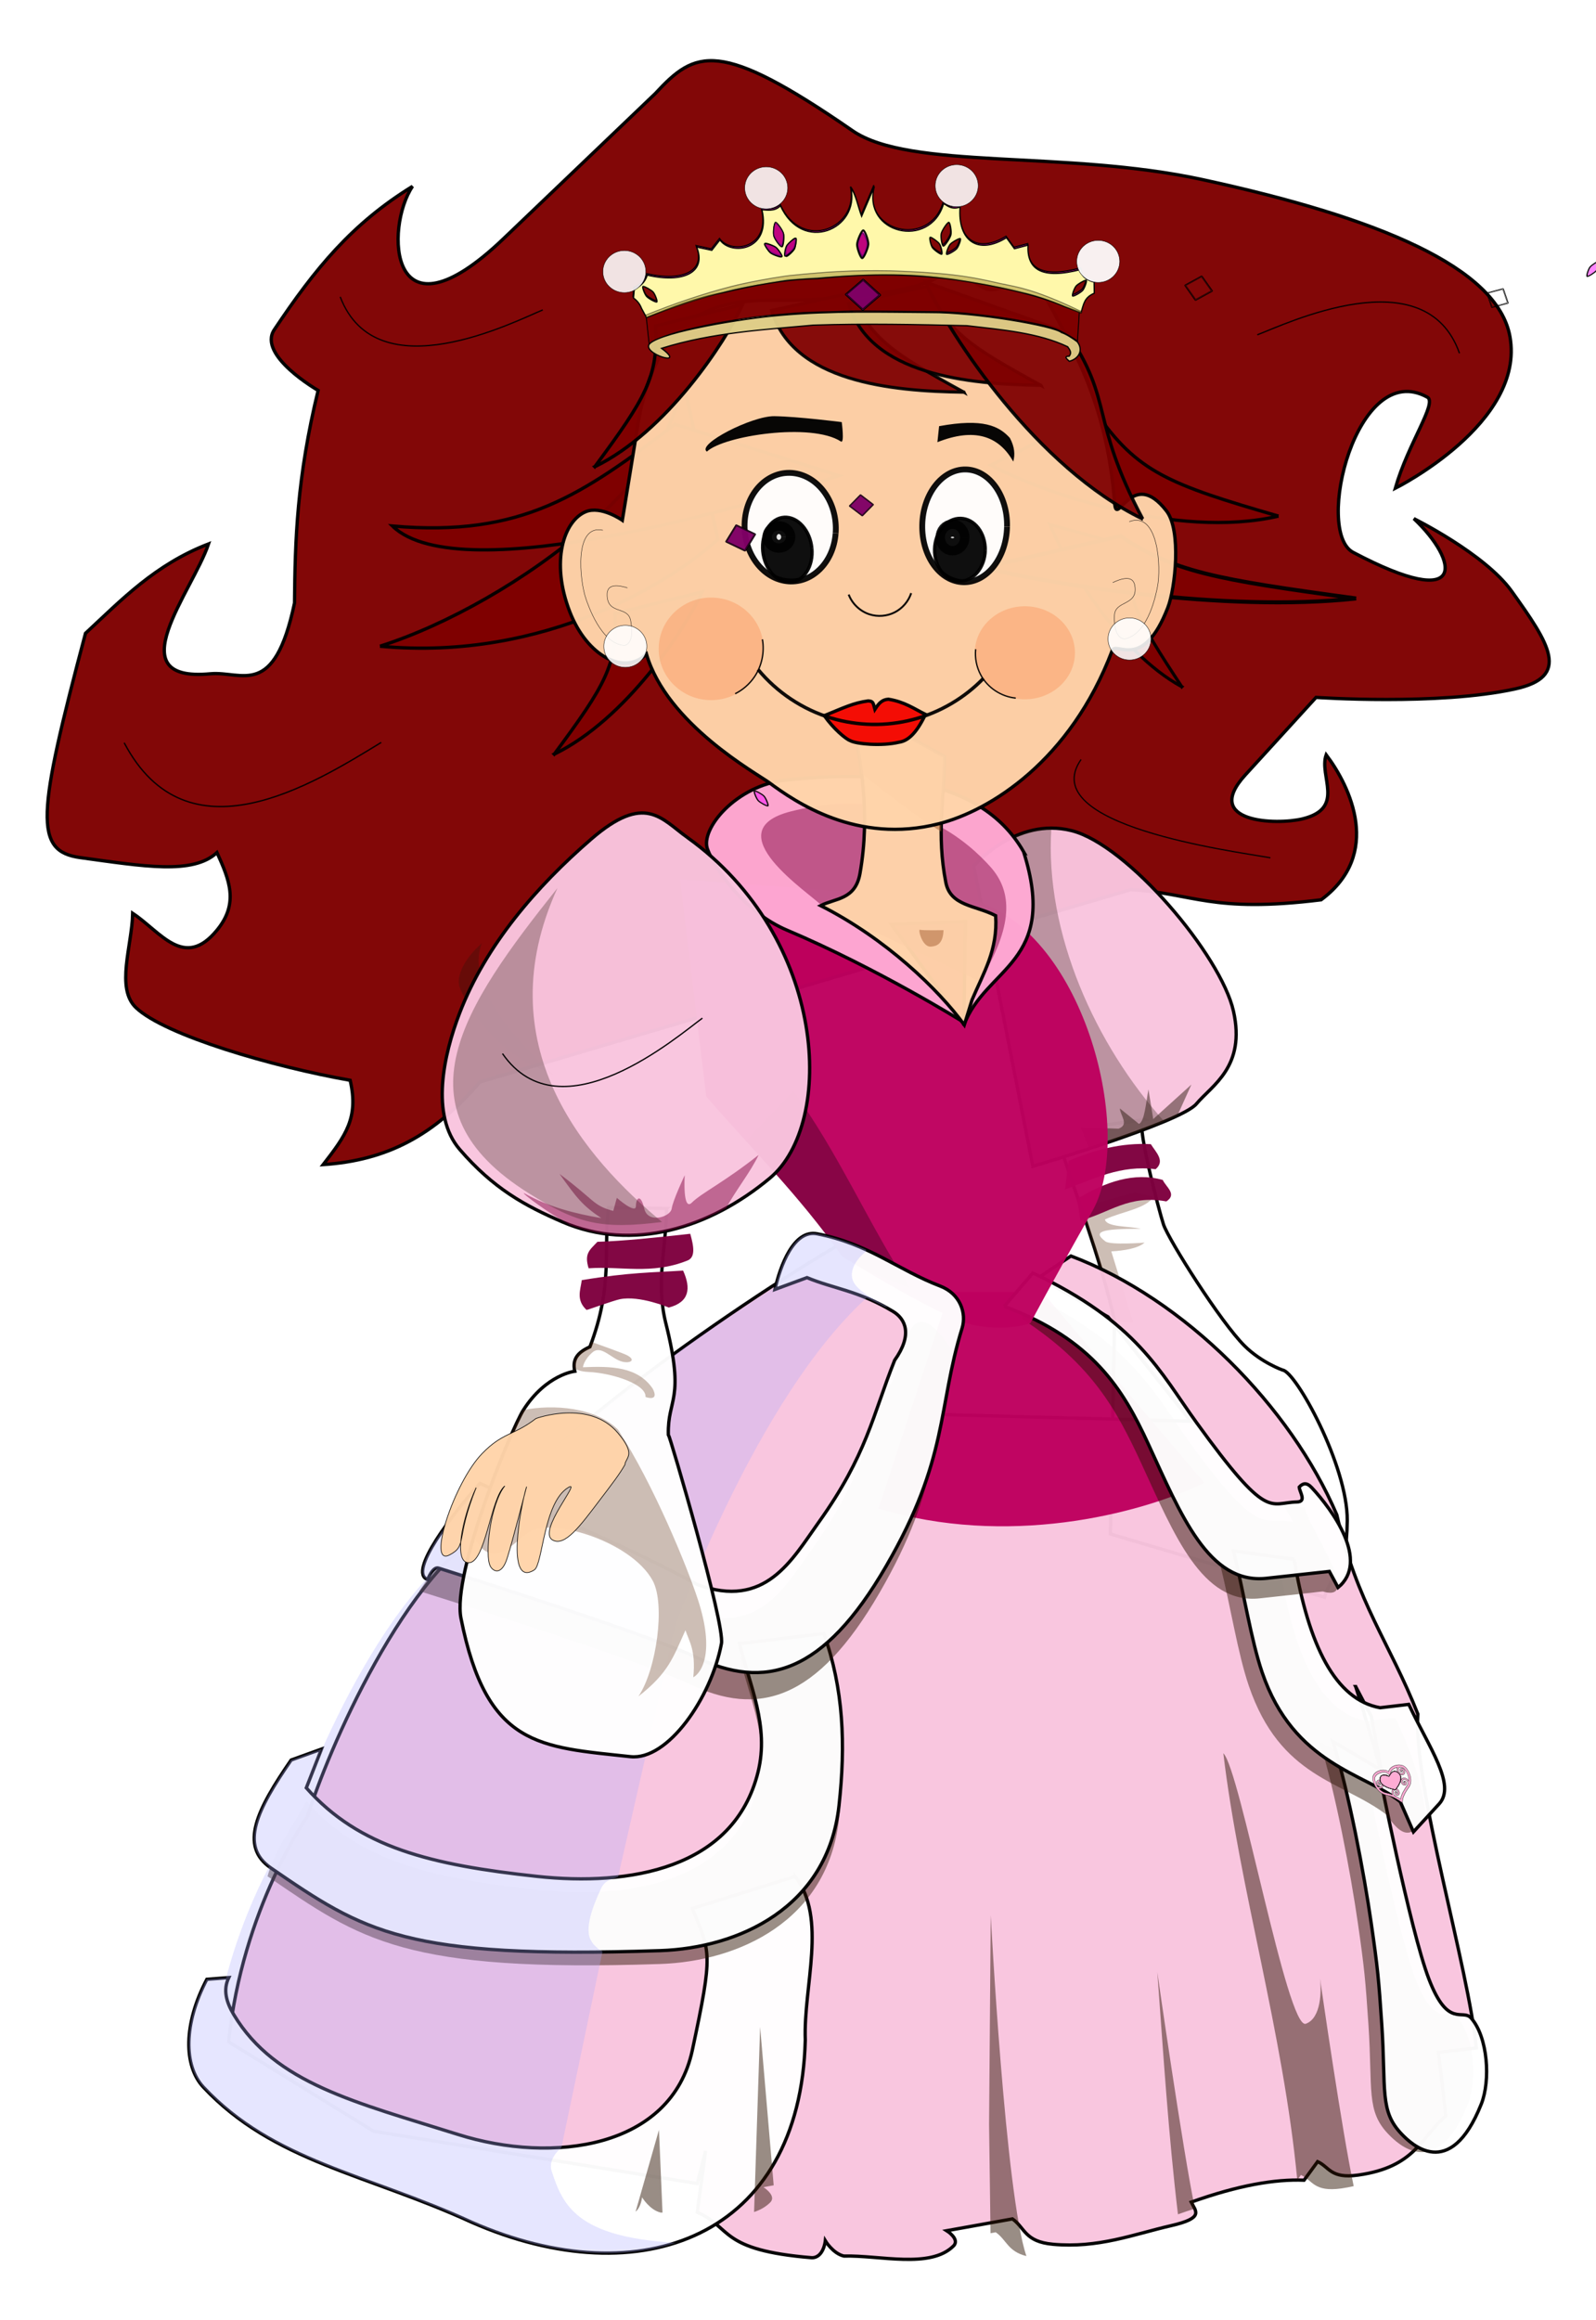 <?xml version="1.0"?><svg width="478.192" height="694.759" xmlns="http://www.w3.org/2000/svg" xmlns:xlink="http://www.w3.org/1999/xlink">
 <title>princess</title>
 <defs>
  <linearGradient id="linearGradient5858">
   <stop stop-color="#fff5f5" offset="0" id="stop5860"/>
   <stop stop-color="#fff5f5" stop-opacity="0" offset="1" id="stop5862"/>
  </linearGradient>
  <linearGradient id="linearGradient5850">
   <stop stop-color="#fff5f5" id="stop5852" offset="0"/>
   <stop stop-color="#fff5f5" stop-opacity="0" id="stop5854" offset="1"/>
  </linearGradient>
  <linearGradient id="linearGradient5782-2-8-6-5">
   <stop stop-color="#464757" offset="0" id="stop5784-4-6-2-5"/>
   <stop stop-color="#ffffff" stop-opacity="0" offset="1" id="stop5786-5-6-7-2"/>
  </linearGradient>
  <radialGradient r="69.979" fy="253.332" fx="559.625" cy="253.332" cx="559.625" gradientTransform="matrix(1,0,0,0.888,0,28.421)" gradientUnits="userSpaceOnUse" id="radialGradient5955-0" xlink:href="#linearGradient5782-2-8-6-5"/>
  <linearGradient id="linearGradient5782-2-7">
   <stop stop-color="#c7c7c7" offset="0" id="stop5784-4-8"/>
   <stop stop-color="#ffffff" stop-opacity="0" offset="1" id="stop5786-5-0"/>
  </linearGradient>
  <radialGradient r="69.979" fy="253.332" fx="559.625" cy="253.332" cx="559.625" gradientTransform="matrix(1,0,0,0.888,0,28.421)" gradientUnits="userSpaceOnUse" id="radialGradient5826-2" xlink:href="#linearGradient5782-2-7"/>
  <linearGradient id="linearGradient5782-2-8-6">
   <stop stop-color="#464757" offset="0" id="stop5784-4-6-2"/>
   <stop stop-color="#ffffff" stop-opacity="0" offset="1" id="stop5786-5-6-7"/>
  </linearGradient>
  <radialGradient r="69.979" fy="253.332" fx="559.625" cy="253.332" cx="559.625" gradientTransform="matrix(1,0,0,0.888,0,28.421)" gradientUnits="userSpaceOnUse" id="radialGradient5890-2" xlink:href="#linearGradient5782-2-8-6"/>
  <radialGradient r="69.979" fy="253.332" fx="559.625" cy="253.332" cx="559.625" gradientTransform="matrix(1,0,0,0.888,0,28.421)" gradientUnits="userSpaceOnUse" id="radialGradient5890" xlink:href="#linearGradient5782-2-8"/>
  <linearGradient id="linearGradient5782-2-8">
   <stop stop-color="#ffffff" offset="0" id="stop5784-4-6"/>
   <stop stop-color="#ffffff" stop-opacity="0" offset="1" id="stop5786-5-6"/>
  </linearGradient>
  <radialGradient r="69.979" fy="253.332" fx="559.625" cy="253.332" cx="559.625" gradientTransform="matrix(1,0,0,0.888,0,28.421)" gradientUnits="userSpaceOnUse" id="radialGradient5826-9" xlink:href="#linearGradient5782-2-8"/>
  <linearGradient id="linearGradient5782-2">
   <stop stop-color="#c7c7c7" offset="0" id="stop5784-4"/>
   <stop stop-color="#ffffff" stop-opacity="0" offset="1" id="stop5786-5"/>
  </linearGradient>
  <radialGradient xlink:href="#linearGradient5782-2" id="radialGradient5788-8" cx="559.625" cy="253.332" fx="559.625" fy="253.332" r="69.979" gradientTransform="matrix(1,0,0,0.888,0,28.421)" gradientUnits="userSpaceOnUse"/>
  <linearGradient id="linearGradient2342-8">
   <stop stop-color="#c98c2b" stop-opacity="0" offset="0" id="stop2344-8"/>
   <stop stop-color="#c98b2b" offset="1" id="stop2346-2"/>
  </linearGradient>
  <radialGradient r="122.482" fy="234.51" fx="215.437" cy="234.51" cx="215.437" gradientTransform="matrix(1.357,0.115,-0.103,1.21,-179.795,-96.224)" gradientUnits="userSpaceOnUse" id="radialGradient3904-4" xlink:href="#linearGradient2342-8"/>
  <linearGradient id="linearGradient2342-7">
   <stop stop-color="#c98c2b" stop-opacity="0" offset="0" id="stop2344-4"/>
   <stop stop-color="#c98b2b" offset="1" id="stop2346-0"/>
  </linearGradient>
  <radialGradient r="122.482" fy="234.51" fx="215.437" cy="234.51" cx="215.437" gradientTransform="matrix(1.357,0.115,-0.103,1.21,-179.795,-96.224)" gradientUnits="userSpaceOnUse" id="radialGradient3904-1" xlink:href="#linearGradient2342-7"/>
  <linearGradient xlink:href="#linearGradient3867" id="linearGradient3873" x1="57.143" y1="625.219" x2="728.571" y2="625.219" gradientUnits="userSpaceOnUse"/>
  <linearGradient id="linearGradient2342">
   <stop stop-color="#c98c2b" stop-opacity="0" offset="0" id="stop2344"/>
   <stop stop-color="#c98b2b" offset="1" id="stop2346"/>
  </linearGradient>
  <radialGradient xlink:href="#linearGradient2342" id="radialGradient3083" gradientUnits="userSpaceOnUse" gradientTransform="matrix(1.168,0,0,1.215,-137.846,-140.84)" cx="215.437" cy="234.51" fx="215.437" fy="234.51" r="122.482"/>
  <linearGradient id="linearGradient3867">
   <stop stop-color="#000000" offset="0" id="stop3869"/>
   <stop stop-color="#414141" stop-opacity="0.498" id="stop4257" offset="0.5"/>
   <stop stop-color="#828282" stop-opacity="0" offset="1" id="stop3871"/>
  </linearGradient>
  <filter id="filter4173-4" x="-0.135" width="1.27" y="-0.153" height="1.307" color-interpolation-filters="sRGB">
   <feGaussianBlur stdDeviation="7.51" id="feGaussianBlur4175-5"/>
  </filter>
  <filter id="filter4173-4-2" x="-0.135" width="1.27" y="-0.153" height="1.307" color-interpolation-filters="sRGB">
   <feGaussianBlur stdDeviation="7.51" id="feGaussianBlur4175-5-3"/>
  </filter>
  <radialGradient xlink:href="#linearGradient7644" id="radialGradient4505" gradientUnits="userSpaceOnUse" gradientTransform="matrix(1.644,-1.627,0.637,0.632,-639.526,1125.297)" cx="602.791" cy="395.73" fx="602.791" fy="395.73" r="8.504"/>
  <radialGradient xlink:href="#linearGradient7644" id="radialGradient4503" gradientUnits="userSpaceOnUse" gradientTransform="matrix(1.817,-1.797,0.704,0.699,-770.633,1202.632)" cx="602.791" cy="395.73" fx="602.791" fy="395.73" r="8.504"/>
  <filter id="filter9164" height="1.5" y="-0.25" width="1.5" x="-0.25" color-interpolation-filters="sRGB">
   <feGaussianBlur id="feGaussianBlur9166" stdDeviation="13"/>
   <feGaussianBlur id="feGaussianBlur9184" stdDeviation="5"/>
  </filter>
  <filter id="filter7067" x="-0.25" y="-0.25" width="1.5" height="1.5" color-interpolation-filters="sRGB">
   <feGaussianBlur id="feGaussianBlur7069" stdDeviation="19.954"/>
   <feGaussianBlur id="feGaussianBlur7073" stdDeviation="7"/>
  </filter>
  <linearGradient id="linearGradient7136">
   <stop stop-color="#353535" id="stop7138" offset="0"/>
   <stop stop-color="#353535" stop-opacity="0" id="stop7140" offset="1"/>
  </linearGradient>
  <linearGradient id="linearGradient6157">
   <stop stop-color="#ebeadc" offset="0" id="stop6159"/>
   <stop stop-color="#f5f4ed" id="stop5866" offset="0.25"/>
   <stop stop-color="#ffffff" id="stop5864" offset="0.5"/>
   <stop stop-color="#ffffff" offset="1" id="stop6161"/>
  </linearGradient>
  <linearGradient id="linearGradient6141">
   <stop stop-color="#000000" id="stop6143" offset="0"/>
   <stop stop-color="#000000" stop-opacity="0" id="stop6145" offset="1"/>
  </linearGradient>
  <linearGradient id="linearGradient3136">
   <stop stop-color="#ffffff" id="stop3138" offset="0"/>
   <stop stop-color="#ffffff" stop-opacity="0" id="stop3140" offset="1"/>
  </linearGradient>
  <radialGradient gradientUnits="userSpaceOnUse" gradientTransform="matrix(1,0,0,0.112,0,169.301)" r="78.115" fy="190.741" fx="172.78" cy="190.741" cx="172.78" id="radialGradient6147" xlink:href="#linearGradient6141"/>
  <linearGradient gradientUnits="userSpaceOnUse" y2="164.685" x2="169.491" y1="164.685" x1="152.795" id="linearGradient7168" xlink:href="#linearGradient3136"/>
  <linearGradient y2="152.289" x2="181.507" y1="156.589" x1="165.823" gradientTransform="matrix(0,1.181,-1.181,0,356.109,-179.605)" gradientUnits="userSpaceOnUse" id="linearGradient2264" xlink:href="#linearGradient3136"/>
  <linearGradient y2="175.056" x2="158.993" y1="135.846" x1="158.993" gradientTransform="matrix(-0.934,0.723,0.723,0.934,254.291,-230.511)" gradientUnits="userSpaceOnUse" id="linearGradient2267" xlink:href="#linearGradient3136"/>
  <linearGradient y2="175.056" x2="158.993" y1="135.846" x1="158.993" gradientTransform="matrix(1.181,0,0,1.181,-42.113,-128.819)" gradientUnits="userSpaceOnUse" id="linearGradient2270" xlink:href="#linearGradient3136"/>
  <linearGradient y2="529.764" x2="532.856" y1="69.929" x1="221.348" gradientTransform="matrix(0.101,0.032,-0.032,0.101,160.091,-0.823)" gradientUnits="userSpaceOnUse" id="linearGradient2273" xlink:href="#linearGradient3136"/>
  <linearGradient y2="202.357" x2="216.728" y1="1019.826" x1="986.217" gradientTransform="matrix(0.111,0.035,-0.035,0.111,157.977,-5.899)" gradientUnits="userSpaceOnUse" id="linearGradient2281" xlink:href="#linearGradient3136"/>
  <radialGradient r="46.246" fy="169.214" fx="280.177" cy="169.214" cx="280.177" gradientTransform="matrix(1.408,1.061,-0.629,0.835,-102.367,-362.605)" gradientUnits="userSpaceOnUse" id="radialGradient2287" xlink:href="#linearGradient7136"/>
  <linearGradient y2="152.289" x2="181.507" y1="156.589" x1="165.823" gradientTransform="matrix(0,1.181,-1.181,0,486.811,-180.882)" gradientUnits="userSpaceOnUse" id="linearGradient2330" xlink:href="#linearGradient3136"/>
  <linearGradient y2="175.056" x2="158.993" y1="135.846" x1="158.993" gradientTransform="matrix(-0.934,0.723,0.723,0.934,384.993,-231.788)" gradientUnits="userSpaceOnUse" id="linearGradient2333" xlink:href="#linearGradient3136"/>
  <linearGradient y2="175.056" x2="158.993" y1="135.846" x1="158.993" gradientTransform="matrix(1.181,0,0,1.181,88.589,-130.096)" gradientUnits="userSpaceOnUse" id="linearGradient2336" xlink:href="#linearGradient3136"/>
  <linearGradient y2="529.764" x2="532.856" y1="69.929" x1="221.348" gradientTransform="matrix(0.101,0.032,-0.032,0.101,290.793,-2.099)" gradientUnits="userSpaceOnUse" id="linearGradient2339" xlink:href="#linearGradient3136"/>
  <linearGradient y2="202.357" x2="216.728" y1="1019.826" x1="986.217" gradientTransform="matrix(0.111,0.035,-0.035,0.111,288.678,-7.175)" gradientUnits="userSpaceOnUse" id="linearGradient2347" xlink:href="#linearGradient3136"/>
  <radialGradient r="46.246" fy="169.214" fx="280.177" cy="169.214" cx="280.177" gradientTransform="matrix(1.408,1.061,-0.629,0.835,28.335,-363.882)" gradientUnits="userSpaceOnUse" id="radialGradient2353" xlink:href="#linearGradient7136"/>
  <linearGradient y2="152.289" x2="181.507" y1="156.589" x1="165.823" gradientTransform="matrix(0,2.184,-2.184,0,445.95,-326.709)" gradientUnits="userSpaceOnUse" id="linearGradient2210" xlink:href="#linearGradient3136"/>
  <linearGradient y2="175.056" x2="158.993" y1="135.846" x1="158.993" gradientTransform="matrix(-1.727,1.337,1.337,1.727,257.631,-420.863)" gradientUnits="userSpaceOnUse" id="linearGradient2213" xlink:href="#linearGradient3136"/>
  <linearGradient y2="175.056" x2="158.993" y1="135.846" x1="158.993" gradientTransform="matrix(2.184,0,0,2.184,-290.589,-232.776)" gradientUnits="userSpaceOnUse" id="linearGradient2216" xlink:href="#linearGradient3136"/>
  <linearGradient y2="529.764" x2="532.856" y1="69.929" x1="221.348" gradientTransform="matrix(0.187,0.059,-0.059,0.187,83.401,3.961)" gradientUnits="userSpaceOnUse" id="linearGradient2219" xlink:href="#linearGradient3136"/>
  <linearGradient y2="202.357" x2="216.728" y1="1019.826" x1="986.217" gradientTransform="matrix(0.206,0.065,-0.065,0.206,79.49,-5.427)" gradientUnits="userSpaceOnUse" id="linearGradient2227" xlink:href="#linearGradient3136"/>
  <linearGradient y2="650.652" x2="584.541" y1="78.715" x1="-98.965" gradientTransform="matrix(0.328,0.103,-0.103,0.328,48.302,-52.261)" gradientUnits="userSpaceOnUse" id="linearGradient2230" xlink:href="#linearGradient6157"/>
  <radialGradient r="46.246" fy="169.214" fx="280.177" cy="169.214" cx="280.177" gradientTransform="matrix(2.604,1.962,-1.163,1.544,-402.033,-665.18)" gradientUnits="userSpaceOnUse" id="radialGradient2233" xlink:href="#linearGradient7136"/>
  <filter id="filter3024" height="1.5" y="-0.25" width="1.5" x="-0.25" color-interpolation-filters="sRGB">
   <feGaussianBlur id="feGaussianBlur3026" stdDeviation="20"/>
   <feGaussianBlur id="feGaussianBlur3044" stdDeviation="5"/>
  </filter>
  <linearGradient id="linearGradient7644">
   <stop stop-color="#ffd5f6" offset="0" id="stop7646"/>
   <stop stop-color="#ff55dd" id="stop7652" offset="0.547"/>
   <stop stop-color="#800066" offset="1" id="stop7648"/>
  </linearGradient>
  <filter id="filter5567">
   <feGaussianBlur id="feGaussianBlur5569" stdDeviation="0.127"/>
  </filter>
  <filter id="filter5571">
   <feGaussianBlur id="feGaussianBlur5573" stdDeviation="0.125"/>
  </filter>
  <radialGradient r="8.504" fy="395.73" fx="602.791" cy="395.73" cx="602.791" gradientTransform="matrix(1.817,-1.797,0.704,0.699,-770.633,1202.632)" gradientUnits="userSpaceOnUse" id="radialGradient5700" xlink:href="#linearGradient7644"/>
  <radialGradient r="8.504" fy="395.73" fx="602.791" cy="395.73" cx="602.791" gradientTransform="matrix(1.644,-1.627,0.637,0.632,-639.526,1125.297)" gradientUnits="userSpaceOnUse" id="radialGradient5702" xlink:href="#linearGradient7644"/>
  <radialGradient gradientUnits="userSpaceOnUse" gradientTransform="matrix(1,0,0,1.047,0,-4.146)" r="5.37" fy="88.162" fx="356.331" cy="88.162" cx="356.331" id="radialGradient5856" xlink:href="#linearGradient6157"/>
  <filter id="filter5884">
   <feGaussianBlur id="feGaussianBlur5886" stdDeviation="0.163"/>
  </filter>
  <radialGradient gradientUnits="userSpaceOnUse" gradientTransform="matrix(1,0,0,1.047,0,-4.146)" r="5.37" fy="88.162" fx="356.331" cy="88.162" cx="356.331" id="radialGradient5856-4" xlink:href="#linearGradient6157-9"/>
  <linearGradient id="linearGradient6157-9">
   <stop stop-color="#ebeadc" offset="0" id="stop6159-6"/>
   <stop stop-color="#f5f4ed" id="stop5866-3" offset="0.25"/>
   <stop stop-color="#ffffff" id="stop5864-7" offset="0.5"/>
   <stop stop-color="#ffffff" offset="1" id="stop6161-8"/>
  </linearGradient>
  <filter id="filter5884-8" color-interpolation-filters="sRGB">
   <feGaussianBlur id="feGaussianBlur5886-2" stdDeviation="0.163"/>
  </filter>
  <radialGradient xlink:href="#linearGradient6157-9" id="radialGradient5907" gradientUnits="userSpaceOnUse" gradientTransform="matrix(1,0,0,1.047,0,-4.146)" cx="356.331" cy="88.162" fx="356.331" fy="88.162" r="5.37"/>
  <radialGradient xlink:href="#linearGradient6157-9-9" id="radialGradient5907-0" gradientUnits="userSpaceOnUse" gradientTransform="matrix(1,0,0,1.047,0,-4.146)" cx="356.331" cy="88.162" fx="356.331" fy="88.162" r="5.37"/>
  <linearGradient id="linearGradient6157-9-9">
   <stop stop-color="#ebeadc" offset="0" id="stop6159-6-7"/>
   <stop stop-color="#f5f4ed" id="stop5866-3-3" offset="0.25"/>
   <stop stop-color="#ffffff" id="stop5864-7-7" offset="0.5"/>
   <stop stop-color="#ffffff" offset="1" id="stop6161-8-2"/>
  </linearGradient>
  <filter id="filter5884-8-6" color-interpolation-filters="sRGB">
   <feGaussianBlur id="feGaussianBlur5886-2-0" stdDeviation="0.163"/>
  </filter>
  <radialGradient xlink:href="#linearGradient6157-9-9" id="radialGradient6007" gradientUnits="userSpaceOnUse" gradientTransform="matrix(1,0,0,1.047,0,-4.146)" cx="356.331" cy="88.162" fx="356.331" fy="88.162" r="5.37"/>
  <radialGradient xlink:href="#linearGradient6157-9-5" id="radialGradient5907-6" gradientUnits="userSpaceOnUse" gradientTransform="matrix(1,0,0,1.047,0,-4.146)" cx="356.331" cy="88.162" fx="356.331" fy="88.162" r="5.37"/>
  <linearGradient id="linearGradient6157-9-5">
   <stop stop-color="#ebeadc" offset="0" id="stop6159-6-75"/>
   <stop stop-color="#f5f4ed" id="stop5866-3-4" offset="0.25"/>
   <stop stop-color="#ffffff" id="stop5864-7-1" offset="0.5"/>
   <stop stop-color="#ffffff" offset="1" id="stop6161-8-20"/>
  </linearGradient>
  <filter id="filter5884-8-0" color-interpolation-filters="sRGB">
   <feGaussianBlur id="feGaussianBlur5886-2-1" stdDeviation="0.163"/>
  </filter>
  <radialGradient xlink:href="#linearGradient6157-9-5" id="radialGradient6007-4" gradientUnits="userSpaceOnUse" gradientTransform="matrix(1,0,0,1.047,0,-4.146)" cx="356.331" cy="88.162" fx="356.331" fy="88.162" r="5.37"/>
  <radialGradient xlink:href="#linearGradient6157-9-1" id="radialGradient5907-07" gradientUnits="userSpaceOnUse" gradientTransform="matrix(1,0,0,1.047,0,-4.146)" cx="356.331" cy="88.162" fx="356.331" fy="88.162" r="5.37"/>
  <linearGradient id="linearGradient6157-9-1">
   <stop stop-color="#ebeadc" offset="0" id="stop6159-6-77"/>
   <stop stop-color="#f5f4ed" id="stop5866-3-7" offset="0.25"/>
   <stop stop-color="#ffffff" id="stop5864-7-73" offset="0.5"/>
   <stop stop-color="#ffffff" offset="1" id="stop6161-8-3"/>
  </linearGradient>
  <filter id="filter5884-8-5" color-interpolation-filters="sRGB">
   <feGaussianBlur id="feGaussianBlur5886-2-9" stdDeviation="0.163"/>
  </filter>
  <radialGradient xlink:href="#linearGradient6157-9-1" id="radialGradient6007-9" gradientUnits="userSpaceOnUse" gradientTransform="matrix(1,0,0,1.047,0,-4.146)" cx="356.331" cy="88.162" fx="356.331" fy="88.162" r="5.37"/>
  <radialGradient xlink:href="#linearGradient6157-9-8" id="radialGradient5907-1" gradientUnits="userSpaceOnUse" gradientTransform="matrix(1,0,0,1.047,0,-4.146)" cx="356.331" cy="88.162" fx="356.331" fy="88.162" r="5.37"/>
  <linearGradient id="linearGradient6157-9-8">
   <stop stop-color="#ebeadc" offset="0" id="stop6159-6-2"/>
   <stop stop-color="#f5f4ed" id="stop5866-3-6" offset="0.25"/>
   <stop stop-color="#ffffff" id="stop5864-7-6" offset="0.5"/>
   <stop stop-color="#ffffff" offset="1" id="stop6161-8-0"/>
  </linearGradient>
  <filter id="filter5884-8-3" color-interpolation-filters="sRGB">
   <feGaussianBlur id="feGaussianBlur5886-2-8" stdDeviation="0.163"/>
  </filter>
  <radialGradient xlink:href="#linearGradient6157-9-8" id="radialGradient6007-0" gradientUnits="userSpaceOnUse" gradientTransform="matrix(1,0,0,1.047,0,-4.146)" cx="356.331" cy="88.162" fx="356.331" fy="88.162" r="5.37"/>
 </defs>
 <g>
  <title>Layer 1</title>
  <path opacity="0.97" fill="#ffffff" stroke="#000000" id="path3919" d="m348.608,366.674c1.599,4.705 17.163,29.298 24.318,36.378c5.002,4.95 11.346,7.206 11.346,7.206c3.929,0.357 19.541,28.707 19.389,45.056c-0.155,16.662 -4.546,15.321 -6.818,22.981l-64.145,-18.94l1.263,-63.892c-4.616,-20.133 -11.762,-37.736 -17.678,-56.569l26.608,-3.64c-3.416,-2 4.573,28.054 5.716,31.419z"/>
  <path opacity="0.29" fill="#552200" id="path3968" d="m340.031,357.073l5.531,1.281c-1.97,3.539 -9.54,4.47 -14.5,6.812c0.492,2.329 6.944,1.945 10.719,2.781c-12.393,0.001 -14.303,0.932 -10.594,3.781c1.564,1.202 11.75,0.375 11.75,0.375c-1.926,1.705 -5.963,2.385 -9.969,2.625l6.562,21.25c0,0 -3.021,-0.11 -5.562,-0.312l0,-0.219c-2.738,-11.94 -6.361,-22.961 -10.094,-33.906l16.156,-4.469z"/>
  <path opacity="0.97" fill="#f9c5de" stroke="#000000" id="path3915" d="m250.813,373.042l34.875,15.125l-12.375,35.188l83.438,2.219l-24.781,-31.25l-20.719,-11.781l9.625,-6.438c34.124,12.877 65.855,45.166 79.656,77.5c6.157,26.748 15.725,38.015 24.281,59.656c-1.429,21.429 15.357,76.429 17.5,100l-11.375,1.312c0.839,6.341 1.577,12.688 2.219,19.062c-7.43,6.389 -9.049,15.295 -26.25,17.688c-8.3,1.154 -8.591,-2.431 -12.125,-4.031l-4.062,5.562c-8.745,-0.347 -19.684,1.525 -33.812,6.562c1.332,2.729 4.062,4.744 -6.062,7.062c-11.187,2.562 -21.739,6.813 -35.375,5.562c-8.52,-0.781 -8.342,-4.94 -12.125,-7.594l-19.688,3.531c0,0 4.052,2.542 2.031,4.562c-6.931,6.931 -22.069,2.743 -32.844,3.031c-3.283,-0.758 -5.562,-4.562 -5.562,-4.562c0,0 -0.496,5.062 -4.031,5.062c-27.871,-2.281 -23.799,-8.955 -34.344,-13.625l2.5,-18.344l-2.5,9.75l-96.969,-15.656l-43.438,-26.781c4.041,-39.901 23.719,-67.688 23.719,-67.688c5.556,-18.183 29.315,-74.743 57.094,-87.875c-0.505,-13.637 62.114,-59.501 101.5,-82.812zm155.375,132c2.932,9.11 5.65,18.256 8.156,27.438l-3.469,-18.5l-4.688,-8.938z"/>
  <path opacity="0.97" fill="#bf005f" id="path3913" d="m360.884,444.047c-20.128,9.681 -59.465,19.285 -97.679,7.679l21.25,-64.821l27.857,0l48.571,57.143z"/>
  <path opacity="0.97" fill="#7f003f" id="path3907" d="m348.384,353.332c0.989,2.143 4.398,4.286 1.071,6.429c-11.34,-2.075 -16.988,3.432 -25.714,5.714l-1.071,-6.429c8.571,-5.192 17.143,-8.113 25.714,-5.714z"/>
  <path opacity="0.97" fill="#7f003f" id="path3905" d="m344.813,342.618c1.566,2.5 4.36,5 1.429,7.5c-10.397,-1.349 -18.554,2.901 -27.143,6.071l1.071,-8.571c7.804,-3.307 15.89,-5.488 24.643,-5z"/>
  <path opacity="0.97" fill="#7f0000" stroke="#000000" id="path3822" d="m255.422,39.132c17.189,11.871 63.512,5.696 104.942,14.668c52.549,11.38 88.29,26.255 92.038,46.952c4.708,26 -34.345,45.457 -34.345,45.457c3.863,-13.499 12.661,-25.58 9.596,-27.274c-21.161,-11.696 -33.96,40.274 -22.223,46.467c34.583,18.249 31.614,2.577 18.183,-10.102c0,0 21.297,10.541 29.294,21.718c11.344,15.854 17.87,25.618 1.01,29.294c-23.113,5.04 -59.599,2.525 -59.599,2.525l-21.213,23.233c-13.086,14.332 9.379,15.043 17.173,13.132c12.985,-3.184 4.785,-12.804 7.071,-19.193c7.248,9.596 16.918,29.799 -1.515,43.437c-33.037,4.085 -38.12,-1.995 -57.074,-3.03l-194.959,57.579c-13.751,16.059 -27.846,23.472 -46.972,24.749c6.656,-8.609 10.72,-13.99 8.081,-25.254c-23.065,-4.041 -55.423,-13.466 -64.145,-21.718c-6.189,-5.856 -1.227,-18.487 -1.01,-28.284c8.418,5.561 15.41,17.039 25.254,5.051c6.644,-8.091 3.69,-15.079 0,-23.234c-7.215,6.71 -22.053,4.086 -40.911,1.515c-13.983,-1.907 -13.028,-12.482 1.515,-67.175c10.808,-10.035 20.885,-20.617 36.871,-26.769c-4.78,14.224 -27.571,41.532 0.505,38.891c9.585,-0.902 19.145,7.797 25.254,-21.213c0.15,-18.767 0.696,-37.402 7.071,-63.64c0,0 -18.275,-10.481 -13.132,-18.183c12.214,-18.291 23.237,-31.732 41.416,-42.931c-8.303,12.323 -7.291,48.686 27.274,15.657l45.457,-43.437c12.067,-13.031 19.015,-16.568 59.094,11.112z"/>
  <path opacity="0.94" fill="#7f0000" stroke="#000000" stroke-width="0.945px" id="path5306-1-8" d="m354.092,205.652c-13.596,-20.595 -16.995,-26.905 -16.252,-42.143l-23.262,-6.429c4.568,11.19 20.288,38.095 39.514,48.571z"/>
  <path opacity="0.97" fill="#f9c5de" stroke="#000000" id="path3885" d="m291.787,259.345c0,0 12.522,-14.819 29.294,-10.607c16.773,4.213 44.742,37.35 48.487,54.043c3.745,16.693 -6.408,22.165 -11.112,27.779c-4.704,5.614 -48.992,18.688 -48.992,18.688l-17.678,-89.904z"/>
  <path opacity="0.48" fill="#2b1100" d="m409.005,529.561c0,0 9.414,48.247 15.152,63.135c5.739,14.888 10.043,8.674 12.627,11.617c5.023,5.721 5.851,18.687 3.03,25.759c-9.407,23.59 -21.244,11.651 -23.739,9.091c-6.833,-7.011 -4.758,-13.365 -6.061,-32.83c-0.904,-13.509 -1.208,-16.86 -3.173,-30.483c-2.109,-14.623 -6.714,-39.239 -11.474,-54.37l13.637,8.081z" id="path4014"/>
  <path opacity="0.97" fill="#ffffff" stroke="#000000" id="path3891" d="m413.005,529.561c0,0 9.414,48.247 15.152,63.135c5.739,14.888 10.043,8.674 12.627,11.617c5.023,5.721 5.851,18.687 3.03,25.759c-9.407,23.59 -21.244,11.651 -23.739,9.091c-6.833,-7.011 -4.758,-13.365 -6.061,-32.83c-0.904,-13.509 -1.208,-16.86 -3.173,-30.483c-2.109,-14.623 -6.714,-39.239 -11.474,-54.37l13.637,8.081z"/>
  <path opacity="0.45" fill="#2b1100" d="m383.752,470.932c4.325,25.864 12.329,42.013 25.759,44.447l8.586,-1.01c6.094,12.996 8.362,22.168 9.091,29.8c-2.942,3.537 -5.49,8.652 -11.642,-0.653c-13.329,-10.239 -31.939,-10.978 -41.391,-38.743c-3.326,-9.771 -5.423,-23.641 -8.586,-36.365l18.183,2.525z" id="path4012"/>
  <path opacity="0.97" fill="#ffffff" stroke="#000000" id="path3889" d="m387.752,466.932c4.325,25.864 12.329,42.013 25.759,44.447l8.586,-1.01c6.094,12.996 14.275,24.151 9.091,29.8l-7.688,8.377l-3.954,-9.03c-10.481,-8.507 -31.939,-10.978 -41.391,-38.743c-3.326,-9.771 -5.423,-23.641 -8.586,-36.365l18.183,2.525z"/>
  <path opacity="0.48" fill="#2b1100" d="m306.208,394.917c20.958,13.637 28.304,27.162 35.779,43.355c9.802,21.234 18.12,42.244 35.469,40.347l18.845,-2.061c12.543,3.665 -5.005,-20.201 -5.273,-25.082l-6.429,-0.714l2.857,5c-8.905,-2.019 -9.456,5.956 -30.959,-23.781c-11,-15.212 -17.695,-30.029 -49.041,-44.791l-1.248,7.727z" id="path4010"/>
  <path opacity="0.97" fill="#ffffff" stroke="#000000" id="path3887" d="m300.884,391.189c26.513,9.849 35.628,24.89 43.102,41.082c9.802,21.234 18.12,42.244 35.469,40.347l18.845,-2.061l2.602,4.822c9.587,-7.84 -1.719,-23.297 -7.876,-29.903c-1.56,-1.674 -2.699,-1.313 -3.75,-0.179c0.028,1.399 2.373,4.402 -0.714,4.464c-8.34,0.168 -8.563,5.956 -30.067,-23.781c-11,-15.212 -17.695,-30.029 -49.041,-44.791l-8.571,10z"/>
  <path opacity="0.48" fill="#28170b" id="path4000" d="m356.969,324.76l-4.219,9.344c-6.582,3.127 -17.265,6.839 -26.438,9.844l-2.562,-6.344l11.406,0.375c3.268,-1.237 0.484,-3.982 0.375,-6.062l5.719,4.625c1.652,-0.655 2.08,-6.136 2.844,-10.344l1.438,8.906l11.438,-10.344z"/>
  <path opacity="0.29" fill="#28170b" id="path3704" d="m315,247.979c-2.03,31.5 13.306,65.05 33.844,87.844c-14.435,6.049 -39.375,13.438 -39.375,13.438l-17.688,-89.906c0,0 9.586,-11.361 23.219,-11.375z"/>
  <path opacity="0.97" fill="#bf005f" id="path3881" d="m292.313,269.761c33.129,10.225 47.729,70.354 35,92.857c-12.729,22.503 -18.571,33.571 -18.571,33.571c0,0 -6.225,2.557 -16.429,0.714c-10.204,-1.843 -40,-20.714 -40,-20.714c-13.571,-19.094 -27.143,-32.14 -40.714,-47.857l-7.857,-65l88.571,6.429z"/>
  <path opacity="0.97" fill="#ffaad4" stroke="#000000" id="path3871" d="m306.687,255.052c10.581,33.39 -11.409,34.446 -17.93,52.023l0.505,-31.062l-22.223,0.758l21.213,29.042c0,0 -25.375,-15.832 -52.449,-27.276c-12.722,-5.378 -21.553,-18.181 -23.817,-24.241c-2.264,-6.061 8.596,-19.145 23.486,-20.708c24.266,-2.547 57.639,-2.317 71.216,21.466z"/>
  <path opacity="0.48" fill="#7f003f" id="path3961" d="m293.563,293.868c10,-16.429 10.025,-26.784 3.036,-34.464c-5.153,-5.663 -24.344,-25.405 -59.643,-16.429c-23.088,5.871 5.626,24.41 9.464,28.393l5.179,2.679l41.964,19.821z"/>
  <path opacity="0.97" fill="#ffd4aa" stroke="#000000" id="path3869" d="m283.027,226.547c-0.142,12.373 -2.463,23.189 0.357,37.679c1.388,7.131 8.86,6.815 14.931,9.969c0.691,10.261 -3.681,17.19 -7.074,25.209l-2.321,7.5c-7.661,-10.545 -23.49,-25.844 -43.036,-35.714c4.445,-2.254 10.391,-1.723 11.786,-9.643c3.157,-17.927 0.391,-33.81 -3.214,-50.714l28.571,15.714z"/>
  <path opacity="0.48" fill="#a05a2c" id="path3931" d="m256.188,212.385l8.906,4.281l17.938,9.875c-0.088,7.67 -1.012,14.749 -1.031,22.469c-6.514,-3.775 -17.499,-12.336 -23.875,-17.438c-0.641,-5.229 -1.557,-10.443 -2.625,-15.719l0.688,-3.469z"/>
  <path opacity="0.94" fill="#7f0000" stroke="#000000" stroke-width="1px" id="path5306-1" d="m166.071,225.83c15.238,-20.595 19.048,-26.905 18.214,-42.143l26.071,-6.429c-5.119,11.19 -22.738,38.095 -44.286,48.571z"/>
  <path opacity="0.94" fill="#7f0000" stroke="#000000" stroke-miterlimit="4" id="path5306-3" d="m113.858,193.508c39.886,-12.646 97.098,-54.656 89.275,-86.567l11.937,54.544c-13.09,12.027 -51.096,36.72 -101.212,32.023z"/>
  <path opacity="0.94" fill="#7f0000" stroke="#000000" stroke-miterlimit="4" id="path5306-3-7" d="m383.046,154.547c-33.004,-9.554 -42.255,-13.227 -54.545,-30.819l-31.653,15.543c14.767,7.938 55.591,22.407 86.199,15.276z"/>
  <path opacity="0.94" fill="#7f0000" stroke="#000000" stroke-width="1.207px" id="path5306-3-7-2" d="m406.331,179.209c-42.72,-5.788 -54.694,-8.013 -70.602,-18.67l-40.971,9.416c19.114,4.809 71.955,13.574 111.574,9.254z"/>
  <path opacity="0.94" fill="#7f0000" stroke="#000000" stroke-miterlimit="4" id="path5306-3-7-2-7" d="m117.583,157.513c39.077,3.417 57.004,-9.498 84.65,-30.452l49.123,15.358c-22.917,7.843 -113.415,34.997 -133.773,15.094z"/>
  <path opacity="0.97" fill="#ffd4aa" stroke="#000000" id="path3824" d="m311.084,84.707c8.959,17.683 20.445,33.882 22.895,66.06c0.559,7.337 5.216,-11.095 15.523,2.239c4.505,5.828 2.646,23.128 0.405,28.918c-7.529,19.459 -15.522,9.846 -16.687,12.92c-12.505,32.974 -36.534,47.889 -51.924,51.823c-24.551,6.275 -43.12,-6.607 -50.802,-12.287c-3.676,-2.718 -30.709,-17.52 -36.812,-38.535c-6.505,6.503 -17.77,0.744 -22.956,-12.625c-5.841,-15.058 -1.792,-27.24 4.738,-29.976c4.62,-1.936 10.999,2.553 10.999,2.553l4.057,-24.858c6.398,-47.171 34.364,-40.259 51.997,-41.179c46.945,-2.449 37.776,-10.882 44.036,-8.962c13.221,9.13 6.305,5.312 24.532,3.909z"/>
  <path opacity="0.97" fill="#000000" id="path3857" d="m252.2,126.396c0,0 0.886,6.552 -0.253,5.808c-8.797,-5.741 -35.071,-1.751 -40.154,3.03c-3.186,-2.165 13.514,-10.697 20.203,-10.607c7.037,0.095 20.203,1.768 20.203,1.768z"/>
  <path opacity="0.97" fill="#000000" id="path3855" d="m302.583,131.151c-3.241,-3.578 -7.959,-5.966 -21.213,-3.536l-0.505,4.798c11.095,-4.398 18.365,-1.91 22.728,5.808c0.571,-2.054 0.435,-4.345 -1.01,-7.071z"/>
  <path opacity="0.97" fill="#ffffff" stroke="#000000" id="path3899" d="m238.249,561.886c9.709,12.555 2.422,32.817 3.03,48.992c-1.488,58.952 -49.183,76.865 -100.005,54.548c-31.373,-14.396 -59.368,-18.116 -80.307,-40.406c-6.026,-6.415 -6.006,-19.024 1.01,-32.325l6.566,-0.505c-1.796,3.704 -0.711,7.408 1.515,11.112c12.42,20.663 36.778,26.279 67.175,35.86c28.423,8.959 63.915,4.181 70.206,-25.254c6.291,-29.435 5.454,-29.139 0,-42.426l30.81,-9.596z"/>
  <path opacity="0.47" fill="#2b1100" d="m246.835,493.155c5.919,16.622 6.56,33.168 4.546,51.518c-3.37,30.703 -30.243,42.66 -53.538,43.437c-76.62,2.553 -89.638,-7.064 -117.683,-26.264c2.195,-8.051 7.631,-15.022 11.617,-22.476c15.902,17.894 37.331,23.09 69.195,26.516c27.387,2.945 58.974,-2.08 66.165,-31.315c3.382,-13.75 -2.504,-25.831 -5.556,-38.386l25.254,-3.03z" id="path4016"/>
  <path opacity="0.97" fill="#ffffff" stroke="#000000" id="path3897" d="m246.835,489.155c5.919,16.622 6.56,33.168 4.546,51.518c-3.37,30.703 -30.243,42.66 -53.538,43.437c-76.62,2.553 -88.628,-5.549 -116.673,-24.749c-9.617,-6.584 -4.157,-17.525 6.061,-32.325l9.091,-3.283l-4.546,11.617c15.902,17.894 37.331,23.09 69.195,26.516c27.387,2.945 58.974,-2.08 66.165,-31.315c3.382,-13.75 -2.504,-25.831 -5.556,-38.386l25.254,-3.03z"/>
  <path opacity="0.48" fill="#2b1100" d="m286.252,405.736c-7.386,23.97 -3.925,38.782 -22.728,71.216c-18.803,32.434 -36.388,37.23 -57.074,27.274c-15.012,-7.225 -80.812,-27.779 -80.812,-27.779l16.162,-24.244c21.701,10.066 42.219,17.768 65.155,30.305c20.408,7.447 28.286,-7.39 36.365,-18.688c14.42,-20.165 16.153,-32.025 22.728,-48.487c5.938,-5.588 4.124,-34.431 20.203,-9.596z" id="path3917"/>
  <path opacity="0.29" fill="#000000" id="path3963" d="m237.656,326.729c13.235,17.908 22.355,39.353 35,58.938l-13.375,-5.219c-4.078,-2.455 -6.969,-4.25 -6.969,-4.25c-9.603,-13.511 -19.209,-23.988 -28.812,-34.531l14.156,-14.938z"/>
  <path opacity="0.97" fill="#ffffff" stroke="#000000" id="path3895" d="m244.815,369.452c15.585,3.023 24.14,10.787 36.871,15.657c6.031,2.307 7.954,8.122 6.566,12.627c-7.386,23.97 -3.925,38.782 -22.728,71.216c-18.803,32.434 -36.388,37.23 -57.074,27.274c-13.174,-6.34 -64.451,-22.693 -77.057,-26.665c-1.759,-0.554 -3.25,3.431 -3.25,3.431c-6.164,-2.114 7.833,-20.033 15.657,-28.789c21.701,10.066 42.219,17.768 65.155,30.305c20.408,7.447 28.286,-7.39 36.365,-18.688c14.42,-20.165 16.153,-32.025 22.728,-48.487c5.48,-7.706 3.267,-12.38 -0.505,-14.647c-10.321,-6.203 -17.678,-6.762 -25.759,-10.102l-9.596,3.536c1.561,-7.048 5.643,-18.022 12.627,-16.668z"/>
  <path opacity="0.29" fill="#aaaaff" id="path3672" d="m243.531,369.323c0.414,-0.008 0.845,0.04 1.281,0.125c5.628,1.092 10.334,2.812 14.656,4.781l0,0.531c0,0 -5.014,3.641 -4.125,8.031c0.624,3.081 5.081,5.57 10.688,8.625l-0.875,-0.094c-1.938,-1.052 -3.77,-1.922 -5.531,-2.656c-33.267,30.247 -57.312,98.25 -57.312,98.25l-17.125,75.125c-2.617,0.95 -4.025,1.086 -5.219,3.719c-1.157,2.552 -5.09,10.861 -3.062,15c1.244,2.538 3.625,3.562 3.625,3.562l-12.312,58.719c0.198,-0.014 -4.21,3.146 -2.942,7.04c3.327,10.215 7.338,19.782 37.098,21.523c-17.398,5.629 -38.939,3.541 -61.094,-6.188c-31.373,-14.396 -59.373,-18.116 -80.312,-40.406c-6.026,-6.415 -6.016,-19.011 1,-32.312l5.781,-0.438c3.713,-14.065 8.816,-25.546 12.875,-33.312c-8.841,-6.622 -3.421,-17.401 6.594,-31.906l9.094,-3.281l-1.656,4.25c7.502,-17.526 19.309,-40.277 33.156,-55.219c-5.102,-2.67 7.842,-19.345 15.562,-28.062l5.906,1.969c0.723,0.326 1.435,0.646 2.156,0.969c15.059,-16.876 51.239,-43.503 80.938,-62.344c1.567,-6.591 5.178,-15.889 11.156,-16zm-112.562,100.219c-0.972,0.089 -1.81,1.393 -2.312,2.375c0.775,-0.814 1.525,-1.613 2.312,-2.375z"/>
  <path opacity="0.97" fill="#ffffff" stroke="#000000" id="path3923" d="m199.741,361.876c-0.105,11.407 -3.325,22.106 -0.253,34.345c5.882,23.437 0.52,22.251 0.758,33.335c0.48,0.48 17.015,56.763 15.91,62.629c-3.067,16.279 -16.109,35.055 -27.274,33.84c-27.175,-2.956 -43.072,-2.764 -50.76,-41.416c-2.722,-13.686 15.208,-56.939 18.688,-62.377c6.835,-10.679 15.405,-11.617 15.405,-11.617c-0.942,-4.079 1.493,-5.907 4.546,-7.324c7.018,-18.41 3.974,-28.805 5.556,-41.669l17.425,0.253z"/>
  <path opacity="0.97" fill="#7f003f" id="path3901" d="m206.812,369.452c1.045,3.73 1.697,7.166 -1.01,8.081c-10.648,4.207 -19.672,1.56 -29.442,2.255c-1.342,-4.411 0.23,-5.402 2.648,-7.933c7.507,-0.214 17.478,-1.249 27.805,-2.403z"/>
  <path opacity="0.97" fill="#7f003f" id="path3903" d="m204.67,380.475c2.45,5.414 1.82,9.46 -4.286,11.071c0,0 -8.752,-3.694 -14.643,-2.5c-1.865,0.378 -9.676,3.214 -10,3.214c-3.203,-2.976 -1.823,-5.952 -1.429,-8.929c14.314,-2.351 21.374,-2.283 30.357,-2.857z"/>
  <path opacity="0.29" fill="#28170b" id="path3709" d="m144.374,282.448c-5.228,13.139 11.453,30.47 21.5,39.375c-1.437,-0.635 -2.862,-1.262 -4.312,-1.875c-12.722,-5.378 -21.548,-18.189 -23.812,-24.25c-1.242,-3.325 1.467,-8.759 6.625,-13.25z"/>
  <path opacity="0.97" fill="#f9c5de" stroke="#000000" id="path3883" d="m205.924,250.759c42.228,30.254 44.304,85.714 24.749,102.025c-18.109,15.105 -41.227,22.133 -62.124,13.132c-11.36,-4.893 -20.75,-10.048 -30.81,-21.718c-8.827,-10.241 -4.86,-28.295 -0,-40.911c7.819,-20.298 22.939,-37.799 39.396,-52.023c16.133,-13.944 20.987,-6.095 28.789,-0.505z"/>
  <path opacity="0.29" fill="#552200" id="path3981" d="m185.21,428.158c10.646,16.435 20.694,41.015 23.915,50.884c4.992,15.293 1.32,21.736 -1.406,23.219c0.851,-8.132 -1.364,-11.018 -2.344,-14.094c-3.674,8.089 -5.01,12.719 -14.094,19.812c5.403,-7.926 8.146,-27.554 4.281,-34.656c-6.607,-12.143 -31.795,-19.451 -37.688,-14.094c-3.775,2.318 -10.261,11.668 -15.938,0.969c4.896,-16.466 12.704,-34.576 14.875,-37.969c8.913,-1.79 21.63,-0.859 28.397,5.929z"/>
  <path opacity="0.97" fill="#ffd4aa" stroke="#000000" stroke-width="0.2" stroke-miterlimit="4" id="path3925" d="m160.598,424.758c0,0 15.91,-5.808 24.496,4.293c5.724,6.735 2.299,7.377 2.15,9.54c-1.644,2.898 -3.68,5.531 -7.762,10.898c-5.568,7.322 -10.26,13.787 -13.94,11.65c-4.622,-2.683 8.863,-18.152 4.768,-15.737c-7.496,4.42 -7.647,23.064 -10.218,24.7c-8.685,5.526 -4.147,-19.071 -2.316,-24.92c0,0 -4.211,16.372 -5.839,21.474c-1.628,5.102 -4.082,4.004 -4.982,2.43c-1.858,-3.25 0.005,-18.847 4.298,-24.126c-4.181,3.422 -5.707,22.535 -10.607,22.981c-4.9,0.446 -2.314,-13.076 2.02,-22.476c-6.245,15.487 -2.525,17.378 -8.033,20.178c-6.74,3.426 1.248,-21.517 9.811,-30.371c6.196,-6.407 9.344,-5.291 16.152,-10.515z"/>
  <path opacity="0.48" fill="#a05a2c" id="path3938" d="m282.696,278.538c-0.126,4.167 -2.062,4.805 -3.788,4.925c-2.649,0.184 -3.914,-5.303 -3.283,-5.051c0.631,0.253 7.071,0.126 7.071,0.126z"/>
  <path opacity="0.29" fill="#552200" id="path3976" d="m177.281,401.854c2.056,0.732 9.479,3.379 10.594,3.969c2.701,1.429 1.045,2.461 -1.25,1.969c-3.329,-0.714 -6.415,-5.165 -9.094,-2.844c-2.679,2.321 -2.875,4.469 -2.875,4.469c8.294,-0.351 16.353,-0.257 20.906,6.406c1.653,3.198 -0.524,3.056 -2.156,2.5c0.348,-3.785 -9.895,-7.167 -17.125,-7.5c-2.452,-0.113 -3.652,-0.689 -4.25,-1.281c-0.302,-3.329 1.952,-4.966 4.719,-6.25c0.187,-0.491 0.358,-0.957 0.531,-1.438z"/>
  <path opacity="0.48" fill="#2b1100" id="path3986" d="m366.531,525.01c5,4.643 19.163,83.02 24.719,81c4.646,-1.689 4.704,-9.961 4.25,-13.594c0.48,3.351 6.494,45.139 10.094,62.219c-1.151,0.258 -2.361,0.503 -3.688,0.688c-8.3,1.154 -8.591,-2.431 -12.125,-4.031l-1.094,1.5c-4.187,-44.046 -17.357,-87.424 -22.156,-127.781zm-69.688,48.5c0,0 4.375,83.613 10.688,102.062c-5.596,-1.374 -5.903,-4.821 -9.188,-7.125l-1.562,0.281l-0.438,-32.594l0.5,-62.625zm49.906,17.031c0,0 7.719,53.958 11.281,70.812c-1.658,0.516 -3.339,1.106 -5.094,1.719c-2.887,-24.175 -4.395,-48.356 -6.188,-72.531zm-119,16.438l4.062,47.406l-3.062,0.562c0,0 4.052,2.542 2.031,4.562c-1.338,1.338 -2.986,2.254 -4.844,2.875l1.812,-55.406zm-30.312,30.812l1.062,24.75c-0.186,0.002 -0.379,-0.005 -0.562,0c-3.283,-0.758 -5.562,-4.562 -5.562,-4.562c0,0 -0.274,2.902 -1.938,4.312l7,-24.5z"/>
  <path opacity="0.48" fill="#7f003f" id="path4005" d="m227.313,345.823c-2.452,5.169 -6.925,10.68 -9.719,15.906c-14.793,8.139 -31.422,10.905 -46.969,5.031c-0.243,-0.217 -0.518,-0.406 -0.812,-0.562c-5.26,-2.792 -13.409,-8.796 -12.844,-8.938c7.457,4.187 15.258,6.148 23.188,7.5c-5.595,-3.74 -7.32,-5.986 -12.5,-13.219c10.745,7.971 9.948,9.46 16.094,11.062l1.062,-3.906c0,0 5.719,5 5.719,2.5c0,-2.5 1.429,-3.924 2.5,0.719c1.071,4.643 7.862,2.5 8.219,0c0.357,-2.5 3.906,-10 3.906,-10c0,0 -0.701,11.045 2.156,8.188c2.857,-2.857 9.643,-6.067 20,-14.281z"/>
  <path opacity="0.29" fill="#28170b" id="path3702" d="m167.033,265.911c-21.488,47.034 8.161,80.765 31.315,100.005c-18.48,2.321 -25.373,0.484 -39.901,-8.586c-40.577,-25.333 -19.759,-55.899 8.586,-91.419z"/>
  <path opacity="0.94" fill="#ffffff" stroke="#000000" stroke-width="1.748" stroke-miterlimit="4" d="m301.729,157.72c-0.195,9.323 -6.041,16.764 -13.057,16.618c-7.016,-0.145 -12.545,-7.821 -12.349,-17.144c0.196,-9.323 6.041,-16.764 13.057,-16.618c7.002,0.145 12.526,7.792 12.35,17.097" id="path4451-7"/>
  <path opacity="0.94" fill="#000000" stroke="#000000" d="m295.197,164.793c-0.112,5.2 -3.601,9.347 -7.793,9.262c-4.192,-0.084 -7.5,-4.368 -7.388,-9.568c0.112,-5.2 3.601,-9.347 7.793,-9.262c4.184,0.084 7.488,4.352 7.388,9.542" id="path4451-1-6"/>
  <path opacity="0.94" fill="#ffffff" stroke="#000000" stroke-width="5.62" stroke-miterlimit="4" filter="url(#filter4173-4)" d="m287.663,160.941c0,1.423 -1.018,2.577 -2.274,2.577c-1.256,0 -2.274,-1.154 -2.274,-2.577c0,-1.423 1.018,-2.577 2.274,-2.577c1.254,0 2.271,1.149 2.274,2.57" id="path4451-1-8-2-1-7-1"/>
  <path opacity="0.94" fill="none" stroke="#000000" stroke-width="0.579px" id="path3885-1-5-4" d="m254.281,178.036c1.056,2.774 3.421,5.018 6.247,5.926c2.465,0.792 5.24,0.57 7.548,-0.604c2.308,-1.175 4.12,-3.287 4.931,-5.746"/>
  <path opacity="0.94" fill="#ffffff" stroke="#000000" stroke-width="1.748" stroke-miterlimit="4" d="m250.373,159.699c-0.671,8.923 -7.313,15.331 -14.835,14.313c-7.522,-1.018 -13.076,-9.077 -12.404,-18c0.671,-8.923 7.313,-15.331 14.835,-14.313c7.507,1.016 13.056,9.047 12.408,17.955" id="path4451-7-6"/>
  <path opacity="0.94" fill="#000000" stroke="#000000" d="m243.245,164.16c0.516,5.367 -2.356,9.923 -6.416,10.176c-4.059,0.253 -7.769,-3.892 -8.285,-9.258c-0.516,-5.367 2.356,-9.923 6.416,-10.176c4.051,-0.253 7.756,3.876 8.282,9.231" id="path4451-1-6-1"/>
  <path opacity="0.94" fill="#ffffff" stroke="#000000" stroke-width="5.62" stroke-miterlimit="4" filter="url(#filter4173-4-2)" d="m235.486,160.794c0,1.064 -0.949,1.926 -2.12,1.926c-1.171,0 -2.12,-0.862 -2.12,-1.926c0,-1.064 0.949,-1.926 2.12,-1.926c1.168,0 2.116,0.859 2.12,1.92" id="path4451-1-8-2-1-7-1-8"/>
  <path opacity="0.97" fill="#f40800" stroke="#000000" stroke-width="1px" id="path4446" d="m246.982,214.305c5.766,-2.357 8.755,-3.83 13.132,-4.419c1.557,0.084 1.473,0.547 2.02,2.525c1.221,-1.894 2.189,-2.904 4.041,-3.03c4.84,0.758 7.787,2.904 11.112,4.546c-2.778,5.808 -5.303,7.955 -7.955,8.334c-5.135,1.221 -12.795,0.547 -14.647,-0.505c-1.305,-0.463 -5.009,-3.578 -7.702,-7.45z"/>
  <path opacity="0.94" fill="none" stroke="#000000" stroke-width="1.039" stroke-miterlimit="4" id="path3885-1-5-4-2" d="m227.127,200.473c5.669,6.863 13.405,11.997 21.931,14.555c7.914,2.374 16.482,2.529 24.477,0.442c7.995,-2.086 15.394,-6.408 21.139,-12.347"/>
  <path opacity="0.19" fill="#f44d00" fill-rule="nonzero" d="m228.781,194.297c0,8.482 -7.036,15.357 -15.714,15.357c-8.679,0 -15.714,-6.876 -15.714,-15.357c0,-8.482 7.036,-15.357 15.714,-15.357c8.662,0 15.69,6.849 15.714,15.314" id="path4384"/>
  <path opacity="0.19" fill="#f44d00" fill-rule="nonzero" d="m322.071,195.473c0,7.693 -6.716,13.929 -15,13.929c-8.284,0 -15,-6.236 -15,-13.929c0,-7.693 6.716,-13.929 15,-13.929c8.268,0 14.977,6.212 15,13.89" id="path4384-7"/>
  <path opacity="0.94" fill="none" stroke="#000000" stroke-width="0.41px" id="path3885-1-5-4-4" d="m292.33,194.403c-0.277,2.636 0.256,5.351 1.51,7.686c2.07,3.854 6.151,6.553 10.507,6.951"/>
  <path opacity="0.94" fill="none" stroke="#000000" stroke-width="0.41px" id="path3885-1-5-4-4-1" d="m220.268,207.736c2.294,-1.149 4.289,-2.888 5.739,-5.005c2.231,-3.256 3.121,-7.403 2.423,-11.287"/>
  <path opacity="0.97" fill="#7f0000" stroke="#000000" stroke-width="1px" id="path5306" d="m178.214,139.759c15.238,-20.595 19.048,-26.905 18.214,-42.143l26.071,-6.429c-5.119,11.19 -22.738,38.095 -44.286,48.571z"/>
  <path opacity="0.94" fill="#7f0000" stroke="#000000" stroke-width="0.945px" id="path5306-4-7" d="m288.817,117.446c-21.646,-11.852 -27.6,-15.842 -34.065,-29.661l-23.57,5.189c6.411,21.33 35.741,24.196 57.634,24.471z"/>
  <path opacity="0.94" fill="#7f0000" stroke="#000000" stroke-width="0.945px" id="path5306-4" d="m311.888,115.387c-21.646,-11.852 -27.6,-15.842 -34.065,-29.661l-23.57,5.189c6.411,21.33 35.741,24.196 57.634,24.471z"/>
  <path opacity="0.94" fill="#7f0000" stroke="#000000" stroke-miterlimit="4" id="path5306-9" d="m342.374,155.407c-15.958,-30.07 -8.536,-35.197 -22.707,-55.812l-42.353,-15.104c7.52,16.338 33.405,55.62 65.061,70.916z"/>
  <path opacity="0.97" fill="#ff00cc" stroke="#000000" stroke-width="0.383" d="m261.831,55.437l-3.804,8.913c-1.069,-2.813 -1.752,-6.687 -3.203,-8.442c2.678,12.362 -14.542,19.741 -21.12,5.263c-1.745,1.863 -4.185,1.231 -5.548,1.223c2.875,12.131 -9.192,13.874 -12.585,9.021l-2.435,3.109l-4.546,-0.971c3.074,7.508 -3.906,10.937 -14.786,8.406c-0.791,2.448 -2.294,3.382 -3.88,4.154l-0.249,2.698c1.171,0.847 1.949,1.883 2.387,3.063l1.506,2.804c7.654,-3.123 15.304,-6.046 22.985,-7.48c9.269,-2.214 18.624,-4.015 28.312,-4.197c13.466,-1.454 26.474,-1.583 40.819,0.269c12.695,1.844 24.914,4.546 33.038,8.076l5.042,1.85c0.839,-2.683 0.966,-4.524 3.97,-5.823l-0.053,-3.336c-3.396,-0.933 -3.715,-2.354 -3.875,-3.802c-11.891,3.158 -16.324,-0.003 -15.912,-7.26l-4.075,1.076l-2.391,-3.307c-8.428,5.243 -14.695,1.101 -13.898,-9.209c-2.983,1.271 -4.802,-1.432 -4.982,-0.837c-4.112,13.625 -24.381,8.861 -20.718,-5.263l-0,0zm-29.636,10.988c0.397,-0.106 2.119,2.146 2.403,3.14c0.284,0.994 -0.008,3.787 -0.406,3.893c-0.397,0.106 -2.119,-2.146 -2.403,-3.14c-0.284,-0.994 0.008,-3.787 0.406,-3.893zm51.961,-0.265c0.411,0.054 0.86,2.734 0.629,3.739c-0.23,1.005 -1.859,3.418 -2.27,3.364c-0.411,-0.054 -0.86,-2.734 -0.629,-3.739c0.23,-1.005 1.859,-3.418 2.27,-3.364zm-25.859,3.191c0.414,-0.026 1.522,2.498 1.547,3.522c0.025,1.025 -0.959,3.687 -1.373,3.712c-0.414,0.026 -1.537,-2.498 -1.561,-3.522c-0.025,-1.025 0.973,-3.687 1.388,-3.712zm-20.229,1.582c0.031,-0.005 0.053,0.004 0.073,0.012c0.32,0.121 0.166,2.369 -0.213,3.133c-0.379,0.765 -2.143,2.384 -2.463,2.263c-0.32,-0.121 -0.18,-2.356 0.199,-3.12c0.355,-0.717 1.945,-2.206 2.404,-2.288l-0,0zm40.562,-0.305c0.468,0.029 2.261,1.312 2.72,1.981c0.49,0.714 0.976,2.927 0.677,3.084c-0.299,0.157 -2.303,-1.253 -2.793,-1.967c-0.49,-0.714 -0.976,-2.927 -0.677,-3.084c0.019,-0.01 0.042,-0.016 0.073,-0.014l0,-0zm8.891,0.379c0.032,0.002 0.056,0.013 0.074,0.025c0.277,0.185 -0.487,2.34 -1.063,3.003c-0.576,0.663 -2.735,1.877 -3.013,1.692c-0.277,-0.185 0.472,-2.34 1.048,-3.003c0.504,-0.58 2.229,-1.585 2.837,-1.703c0.043,-0.008 0.084,-0.016 0.117,-0.014l-0,0zm-58.255,1.433c0.622,0.023 2.507,0.75 3.118,1.245c0.698,0.565 1.874,2.566 1.637,2.79c-0.237,0.224 -2.609,-0.639 -3.307,-1.204c-0.698,-0.565 -1.859,-2.566 -1.623,-2.79c0.03,-0.028 0.086,-0.044 0.175,-0.041l0,-0zm95.878,11.066c0.087,-0.017 0.141,-0.012 0.175,0.011c0.277,0.185 -0.472,2.34 -1.048,3.003c-0.576,0.663 -2.735,1.877 -3.013,1.692c-0.277,-0.185 0.472,-2.34 1.048,-3.003c0.504,-0.58 2.229,-1.585 2.837,-1.703l0,-0zm-132.571,1.844c0.468,-0.024 2.426,1.057 2.978,1.67c0.589,0.654 1.388,2.787 1.114,2.976c-0.274,0.189 -2.462,-0.99 -3.051,-1.643c-0.589,-0.654 -1.388,-2.787 -1.114,-2.976c0.017,-0.012 0.041,-0.025 0.073,-0.027l0,-0z" id="path2938"/>
  <path opacity="0.97" fill="#7f0000" stroke="#000000" stroke-width="0.287" d="m193.634,95.045l0.959,8.929c1.236,-3.067 9.038,-4.865 16.88,-6.56c3.771,-0.815 7.46,-1.387 10.654,-1.908c6.156,-0.965 12.216,-1.488 18.495,-1.911c2.534,-0.171 8.779,-0.246 14.515,-0.476c2.404,-0.097 14.067,0.134 23.884,0.184c6.38,0.032 10.938,0.488 13.789,0.854c9.845,1.105 14.711,2.168 18.116,2.852c1.584,0.318 3.027,0.722 4.6,1.211c1.865,0.581 5.11,2.312 7.314,3.871l0.532,-8.607c-10.734,-5.226 -22.923,-7.93 -35.037,-9.587c-15.677,-2.144 -30.12,-2.142 -48.275,-0.469c-14.691,1.467 -31.221,5.218 -46.426,11.618z" id="path2865"/>
  <path opacity="0.97" fill="#decd87" stroke="#000000" stroke-width="0.383px" d="m194.713,102.849c3.922,-3.575 28.287,-7.545 39.065,-8.412c15.8,-1.38 30.263,-0.941 45.039,-0.843c13.368,-0.079 37.094,4.033 39.196,5.979c1.468,0.466 3.362,1.725 4.756,2.772c1.918,2.452 0.469,5.125 -2.387,5.836c-0.799,-0.731 -1.718,-1.51 -0.024,-1.524c0.818,-1.026 0.258,-1.818 -0.458,-2.825c-8.811,-4.184 -19.524,-5.066 -30.19,-6.308c-15.257,-0.349 -30.211,-0.686 -46.047,-0.161c-14.538,1.344 -30.325,2.199 -45.453,6.943c8.037,5.963 -6.484,1.425 -3.495,-1.459l-0,0z" id="path2839"/>
  <path opacity="0" fill="#ff00cc" stroke="#000000" stroke-width="0.383px" d="m324.037,93.492c0.478,-2.108 0.768,-4.246 3.536,-5.98l-0.432,-3.513c-4.819,-0.487 -1.032,-4.797 -7.548,-2.216c-4.265,1.689 -11.414,-0.317 -12.157,-8.646l-3.488,1.142l-2.678,-3.045l-4.276,2.05c-6.569,0.223 -9.652,-3.43 -9.279,-11.998l-5.393,-0.594c-3.074,15.482 -23.418,7.526 -20.364,-3.622l-3.946,7.978l-2.964,-8.204c-1.291,16.046 -18.707,16.462 -21.706,4.619l-4.583,1.3c1.559,13.638 -9.542,12.098 -13.66,9.496l-2.252,3.137l-3.034,-1.518c-2.321,12.471 -10.161,9.275 -17.221,8.296c0.619,2.404 -1.537,2.834 -2.771,3.921l-0.489,2.649l3.593,3.221l0.935,3.098c5.48,-2.614 11.973,-4.219 18.839,-6.761l19.414,-3.969l22.631,-2.143c6.435,0.097 12.866,-0.08 19.307,0.385c7.673,0.063 14.946,1.234 22.174,2.527c7.011,0.973 13.54,3.276 20.266,5.038c2.31,1.491 4.779,2.695 7.547,3.353" id="path2872"/>
  <path opacity="0.97" fill="#ffffaa" stroke="#000000" stroke-width="0.383" id="path4555" d="m261.962,55.866l-3.804,8.913c-1.069,-2.813 -1.752,-6.687 -3.203,-8.442c2.678,12.362 -14.542,19.741 -21.12,5.263c-1.745,1.863 -4.185,1.231 -5.548,1.223c2.875,12.131 -9.192,13.874 -12.585,9.021l-2.435,3.109l-4.546,-0.971c3.074,7.508 -3.906,10.937 -14.786,8.406c-0.791,2.448 -2.294,3.382 -3.88,4.154l-0.249,2.698c1.171,0.847 1.949,1.883 2.387,3.063l1.506,2.804c7.654,-3.123 15.304,-6.046 22.985,-7.48c9.269,-2.214 18.624,-4.015 28.312,-4.197c13.466,-1.454 26.474,-1.583 40.819,0.269c12.695,1.844 24.914,4.546 33.038,8.076l5.042,1.85c0.839,-2.683 0.966,-4.524 3.97,-5.823l-0.053,-3.335c-3.396,-0.933 -3.715,-2.354 -3.875,-3.802c-11.891,3.158 -16.324,-0.003 -15.912,-7.26l-4.075,1.076l-2.391,-3.307c-8.428,5.243 -14.695,1.101 -13.898,-9.209c-2.983,1.271 -4.802,-1.432 -4.982,-0.837c-4.112,13.625 -24.381,8.861 -20.718,-5.263l-0,0zm-29.636,10.988c0.397,-0.106 2.119,2.146 2.403,3.14c0.284,0.994 -0.008,3.787 -0.406,3.893c-0.397,0.106 -2.119,-2.146 -2.403,-3.14c-0.284,-0.994 0.008,-3.787 0.406,-3.893zm51.961,-0.265c0.411,0.054 0.86,2.734 0.629,3.739c-0.23,1.005 -1.859,3.418 -2.27,3.364c-0.411,-0.054 -0.86,-2.734 -0.629,-3.739c0.23,-1.005 1.859,-3.418 2.27,-3.364zm-25.859,3.191c0.414,-0.026 1.522,2.498 1.547,3.522c0.025,1.025 -0.959,3.687 -1.373,3.712c-0.414,0.026 -1.537,-2.498 -1.561,-3.522c-0.025,-1.025 0.973,-3.687 1.388,-3.712zm-20.229,1.582c0.031,-0.005 0.053,0.004 0.073,0.012c0.32,0.121 0.166,2.369 -0.213,3.133c-0.379,0.765 -2.143,2.384 -2.463,2.263c-0.32,-0.121 -0.18,-2.356 0.199,-3.12c0.355,-0.717 1.945,-2.206 2.404,-2.288l0,0zm40.562,-0.305c0.468,0.029 2.261,1.312 2.72,1.981c0.49,0.714 0.976,2.927 0.677,3.084c-0.299,0.157 -2.303,-1.253 -2.793,-1.967c-0.49,-0.714 -0.976,-2.927 -0.677,-3.084c0.019,-0.01 0.042,-0.016 0.073,-0.014l0,-0zm8.891,0.379c0.032,0.002 0.056,0.013 0.074,0.025c0.277,0.185 -0.487,2.34 -1.063,3.003c-0.576,0.663 -2.735,1.877 -3.013,1.692c-0.277,-0.185 0.473,-2.34 1.048,-3.003c0.504,-0.58 2.229,-1.585 2.837,-1.703c0.043,-0.008 0.084,-0.016 0.117,-0.014l-0,0l0,-0zm-58.255,1.433c0.622,0.023 2.507,0.75 3.118,1.245c0.698,0.565 1.874,2.566 1.637,2.79c-0.237,0.224 -2.609,-0.639 -3.307,-1.204c-0.698,-0.565 -1.859,-2.566 -1.623,-2.79c0.03,-0.028 0.086,-0.044 0.175,-0.041l0,-0zm95.878,11.066c0.087,-0.017 0.141,-0.012 0.176,0.011c0.277,0.185 -0.473,2.34 -1.048,3.003c-0.576,0.663 -2.735,1.877 -3.013,1.692c-0.277,-0.185 0.472,-2.34 1.048,-3.003c0.504,-0.58 2.229,-1.585 2.837,-1.703l0,-0zm-132.571,1.844c0.468,-0.024 2.426,1.057 2.978,1.67c0.589,0.654 1.388,2.787 1.114,2.976c-0.274,0.189 -2.462,-0.99 -3.051,-1.643c-0.589,-0.654 -1.388,-2.787 -1.114,-2.976c0.017,-0.012 0.041,-0.025 0.073,-0.027l0,-0z"/>
  <g transform="matrix(0.468 -0.006 0.007 0.411 404.476 -62.827)" opacity="0.97" stroke="#000000" display="inline" id="g3276">
   <g fill="#decd87" stroke="#000000" stroke-width="3.114" display="inline" id="layer1-0" transform="matrix(0.08 -0 0.001 0.107 433.656 122.827)">
    <path fill="#ffaad4" stroke="#000000" stroke-width="3.114" d="m-2284.792,-892.47c-40.191,-0.101 -82.197,12.37 -98.093,44.118c-13.058,26.08 -16.926,62.068 -8.06,97.06c8.866,34.992 31.281,69.124 71.108,88.09c63.848,30.405 106.64,86.278 115.19,98.204l9.681,13.527l7.956,-14.609c19.414,-35.63 73.262,-71.443 117.226,-97.559c39.282,-19.047 61.456,-52.918 70.256,-87.653c8.866,-34.992 4.998,-70.979 -8.06,-97.06c-8.354,-16.684 -24.511,-27.869 -43.105,-34.857c-18.594,-6.989 -40.059,-9.927 -61.137,-9.136c-21.078,0.792 -41.779,5.273 -58.831,14.193c-9.662,5.054 -18.202,11.818 -24.575,20.124c-6.909,-8.999 -16.37,-16.159 -27.068,-21.372c-18.247,-8.891 -40.341,-13.013 -62.487,-13.069zm-0.042,20.914c19.522,0.049 38.919,3.896 53.388,10.946c12.066,5.879 20.334,13.464 24.201,22.829c4.975,17.996 -1.566,47.637 -19.361,52.754c-14.039,4.037 -30.265,-3.462 -33.882,-17.751c-2.592,-10.238 3.02,-22.076 13.337,-24.14c3.173,-0.635 7.009,0.05 9.763,1.706c2.755,1.657 4.743,4.386 5.048,7.492c0.291,3.267 0.283,3.734 -1.288,7.679c-0.729,1.772 -3.191,2.872 -3.615,3.018c-3.771,1.295 -9.077,-4.792 -5.11,-12.445c-2.498,1.076 -5.285,3.845 -5.837,7.055c-0.552,3.21 0.558,5.592 1.62,7.242c2.125,3.3 4.088,5.328 8.829,6.097c6.305,1.024 12.127,-2.38 15.165,-6.534c3.038,-4.155 4.377,-9.026 3.885,-14.047c-0.77,-7.843 -5.559,-14.127 -11.446,-17.668c-5.887,-3.541 -12.947,-4.8 -19.776,-3.434c-19.043,3.809 -28.666,23.981 -24.243,41.454c5.733,22.646 30.198,33.951 51.436,27.844c4.922,-1.415 9.375,-3.595 13.316,-6.347c16.232,-11.338 30.151,-39.472 26.071,-59.726c3.605,-8.942 11.2,-16.257 22.332,-22.08c13.36,-6.988 31.403,-11.144 49.961,-11.841c7.55,-0.284 15.187,0.005 22.623,0.832c-9.546,7.828 -16.145,19.002 -17.637,31.403c-0.575,4.778 -0.399,9.737 0.665,14.755c4.592,21.651 26.064,37.988 48.714,32.423c17.477,-4.294 30.723,-22.282 25.136,-40.913c-2.004,-6.682 -6.433,-12.334 -12.319,-15.878c-5.885,-3.544 -13.666,-4.813 -20.94,-1.81c-4.656,1.922 -8.318,5.372 -10.553,10.01c-2.235,4.638 -2.513,11.386 1.35,16.482c2.905,3.831 5.629,4.623 9.535,4.953c1.953,0.165 4.577,0.019 7.146,-1.977c2.569,-1.996 3.694,-5.755 3.469,-8.47c-4.881,7.102 -12.728,5.254 -13.357,1.311c-0.071,-0.442 -0.263,-3.122 0.956,-4.599c2.739,-3.242 3.154,-3.468 6.17,-4.745c2.88,-1.189 6.199,-0.701 8.953,0.957c2.754,1.658 5.156,4.72 6.087,7.825c3.026,10.094 -4.738,20.625 -14.978,23.141c-14.292,3.512 -28.541,-7.331 -31.576,-21.643c-3.669,-17.3 8.253,-34.114 24.825,-39.082c3.019,0.849 5.945,1.798 8.746,2.851c15.39,5.784 26.68,14.467 31.784,24.66c10.239,20.448 14.111,52.42 6.481,82.534c-3.275,12.924 -8.523,25.479 -16.12,36.876c-0.243,-5.86 -1.536,-11.677 -3.989,-17.127c-1.974,-4.387 -4.684,-8.555 -8.185,-12.299c-15.106,-16.153 -41.922,-19.014 -58.436,-2.518c-12.742,12.729 -14.793,34.998 -0.395,48.051c5.164,4.682 11.871,7.216 18.738,7.2c6.867,-0.015 14.187,-2.943 18.863,-9.281c2.993,-4.057 4.345,-8.92 3.864,-14.047c-0.481,-5.127 -3.723,-11.042 -9.66,-13.402c-4.464,-1.774 -7.206,-1.033 -10.719,0.708c-1.757,0.87 -3.921,2.33 -5.09,5.369c-1.169,3.039 -0.202,6.846 1.392,9.053c0.512,-8.607 8.187,-11.103 10.761,-8.054c0.289,0.342 1.839,2.558 1.558,4.453c-0.671,4.194 -0.924,4.587 -2.846,7.242c-1.851,2.509 -4.93,3.822 -8.143,3.829c-3.213,0.007 -6.845,-1.362 -9.244,-3.538c-7.801,-7.072 -6.593,-20.116 0.872,-27.574c10.42,-10.409 28.197,-8.513 38.182,2.164c10.957,11.717 10.72,29.77 1.89,42.599c-6.737,5.562 -14.41,10.502 -23.121,14.651l-0.436,0.208l-0.416,0.229c-39.972,23.744 -89.434,54.417 -116.52,92.377c-9.447,-11.829 -24.769,-29.37 -45.349,-47.26c-6.62,-14.629 -3.207,-33.044 10.366,-42.412c12.027,-8.301 29.8,-6.38 37.767,6.014c5.708,8.88 4.14,21.893 -4.986,27.137c-2.807,1.613 -6.646,2.191 -9.784,1.498c-3.138,-0.693 -5.892,-2.647 -7.167,-5.494c-1.313,-3.005 -1.462,-3.459 -1.226,-7.7c0.128,-1.912 2.117,-3.723 2.472,-3.996c3.163,-2.429 10.139,1.657 8.808,10.176c2.026,-1.816 3.778,-5.334 3.282,-8.553c-0.496,-3.219 -2.312,-5.122 -3.843,-6.347c-3.062,-2.451 -5.565,-3.757 -10.304,-2.976c-6.303,1.038 -10.737,6.123 -12.298,11.029c-1.561,4.907 -1.272,9.944 0.79,14.547c3.22,7.191 9.747,11.63 16.453,13.111c6.706,1.481 13.798,0.412 19.839,-3.059c16.845,-9.68 19.568,-31.875 9.826,-47.031c-12.626,-19.643 -39.431,-22.568 -57.626,-10.01c-4.217,2.91 -7.753,6.415 -10.615,10.28c-6.363,8.594 -9.383,19.108 -9.14,29.655c-15,-11.388 -32.102,-22.345 -51.166,-31.424c-27.663,-13.174 -44.959,-34.326 -54.531,-58.04c7.127,3.008 14.931,4.33 22.768,3.559c4.781,-0.47 9.59,-1.704 14.251,-3.829c20.109,-9.171 31.385,-33.698 21.064,-54.648c-7.963,-16.165 -28.377,-25.245 -45.328,-15.753c-6.079,3.404 -10.615,8.961 -12.797,15.483c-2.182,6.522 -1.757,14.407 2.742,20.873c2.88,4.139 7.045,6.995 12.049,8.178c5.004,1.183 11.636,-0.031 15.767,-4.911c3.106,-3.669 3.286,-6.493 2.763,-10.384c-0.261,-1.946 -0.948,-4.474 -3.448,-6.555c-2.5,-2.082 -6.419,-2.388 -9.016,-1.582c7.977,3.239 7.883,11.33 4.176,12.798c-0.416,0.165 -2.992,0.935 -4.695,0.062c-3.752,-1.978 -4.065,-2.342 -5.962,-5.015c-1.781,-2.56 -2.039,-5.917 -1.018,-8.969c1.021,-3.052 3.49,-6.056 6.315,-7.637c9.184,-5.142 21.135,0.185 25.801,9.656c6.512,13.219 -0.979,29.482 -14.271,35.544c-13.008,5.932 -27.902,1.802 -37.58,-8.012c-6.075,-28.661 -2.09,-58.347 7.603,-77.706c9.711,-19.395 43.953,-32.678 79.376,-32.589l0,0z" id="path4242"/>
   </g>
   <g fill="#ff80e5" stroke="#000000" stroke-width="4.966" display="inline" transform="matrix(0.075 -0.001 0.002 0.08 462.822 174.074)" id="g4609">
    <path fill="#ffaad4" stroke="#000000" stroke-width="5.212px" d="m-2712.488,-1766.414c0,0 80.324,-91.042 119.354,0.615c39.031,91.657 -117.093,177.153 -117.093,177.153l0,0" id="path4611"/>
    <path fill="#ffaad4" stroke="#000000" stroke-width="5.141px" d="m-2712.737,-1766.521c0,0 -74.039,-90.716 -112.141,0.623c-38.101,91.34 114.304,176.539 114.304,176.539l1.494,0" id="path4613"/>
    <path fill="#ffaad4" stroke="#000000" stroke-width="3.219" stroke-miterlimit="4" d="m-2712.671,-1591.476c-38.865,-25.241 -56.287,-39.121 -77.063,-61.396c-20.989,-22.505 -33.514,-44.018 -38.62,-66.334c-1.957,-8.552 -1.752,-26.269 0.396,-34.371c4.663,-17.581 15.618,-36.136 25.849,-43.78c8.642,-6.456 15.417,-8.531 26.064,-7.982c7.981,0.411 13.481,2.014 22.388,6.524c11.634,5.89 28.14,18.843 36.538,28.673c1.94,2.271 3.841,4.129 4.224,4.129c0.383,0 4.705,-3.679 9.604,-8.176c16.513,-15.158 29.06,-23.201 44.596,-28.589c6.27,-2.174 7.425,-2.338 16.614,-2.354c11.501,-0.02 14.955,0.946 23.355,6.53c10.173,6.763 19.307,19.438 25.742,35.72c6.194,15.675 6.553,35.784 0.945,52.964c-10.932,33.489 -42.521,69.302 -90.641,102.762c-10.402,7.233 -25.874,16.707 -27.219,16.667c-0.72,-0.021 -1.968,-0.466 -2.773,-0.989l0,0z" id="path4615"/>
    <path fill="#ffaad4" stroke="#000000" stroke-width="3.219" stroke-miterlimit="4" d="m-2727.34,-1601.977c-26.978,-18.141 -38.974,-27.856 -56.329,-45.616c-18.432,-18.862 -28.122,-32.02 -36.047,-48.946c-8.071,-17.236 -10.641,-31.048 -8.914,-47.895c2.26,-22.047 16.61,-47.108 31.854,-55.634c8.331,-4.659 17.798,-5.876 28.338,-3.642c13.21,2.799 31.292,14.353 47.24,30.187l8.299,8.239l2.019,-1.645c1.111,-0.905 5.935,-5.055 10.721,-9.222c4.786,-4.168 11.664,-9.713 15.285,-12.323c6.858,-4.943 19.498,-11.482 27.095,-14.017c5.53,-1.845 17.33,-2.656 24.077,-1.654c17.962,2.667 35.958,23.782 42.891,50.325c1.917,7.339 2.587,20.583 1.466,28.976c-3.978,29.783 -28.138,64.97 -65.994,96.115c-19.851,16.332 -50.872,37.547 -54.9,37.547c-0.576,0 -8.271,-4.858 -17.102,-10.796l0,0z" id="path4617"/>
    <path fill="#ffaad4" stroke="#000000" stroke-width="3.219" stroke-miterlimit="4" d="m-2714.687,-1594.395c-7.168,-4.316 -29.136,-19.457 -37.121,-25.584c-12.037,-9.236 -23.099,-19.233 -33.86,-30.597c-16.832,-17.776 -25.174,-29.214 -32.709,-44.846c-6.865,-14.242 -9.361,-23.372 -10.001,-36.576c-1.056,-21.81 7.927,-45.319 23.085,-60.409c13.265,-13.206 30.051,-15.298 49.077,-6.116c11.708,5.65 20.299,11.956 34.776,25.526l8.79,8.239l5.475,-4.737c21.889,-18.937 34.372,-27.156 48.786,-32.121c5.125,-1.765 6.779,-1.969 16.361,-2.017l10.66,-0.053l6.202,3.072c13.894,6.882 25.672,22.115 32.027,41.421c4.347,13.205 4.856,30.086 1.318,43.68c-3.561,13.68 -12.299,30.225 -24.408,46.215c-6.763,8.93 -23.912,26.687 -34.995,36.235c-17.959,15.471 -54.601,41.151 -58.718,41.151c-0.342,0 -2.477,-1.118 -4.745,-2.483l0,0z" id="path4619"/>
    <path fill="#ffaad4" stroke="#000000" stroke-width="3.219" stroke-miterlimit="4" d="m-2713.403,-1594.338c-9.56,-5.479 -37.822,-25.531 -48.28,-34.253c-15.581,-12.995 -35.969,-34.855 -45.757,-49.059c-8.438,-12.245 -16.534,-30.277 -18.944,-42.19c-1.361,-6.729 -1.747,-18.349 -0.837,-25.164c3.213,-24.042 16.988,-46.635 33.39,-54.762c5.537,-2.744 6.741,-3.055 13.085,-3.387c17.724,-0.927 34.568,7.906 59.782,31.35c4.291,3.99 8.006,7.254 8.255,7.254c0.249,0 5.133,-3.9 10.852,-8.667c19.086,-15.908 30.826,-23.419 43.167,-27.616c4.18,-1.422 7.37,-1.872 15.859,-2.238l10.626,-0.458l4.755,2.386c10.02,5.027 16.837,11.126 23.724,21.224c3.261,4.782 7.719,13.971 9.844,20.292c4.88,14.516 4.925,34.799 0.106,48.781c-11.081,32.155 -39.628,65.549 -82.686,96.724c-18.777,13.595 -31.025,21.497 -33.278,21.471c-0.406,-0.005 -2.054,-0.764 -3.664,-1.686l0,0l0,0z" id="path4621"/>
    <path fill="#ffaad4" stroke="#000000" stroke-width="3.219" stroke-miterlimit="4" d="m-2714.5,-1595.755c-15.442,-9.365 -40.823,-27.87 -52.208,-38.065c-15.043,-13.471 -34.423,-35.123 -42.012,-46.939c-8.15,-12.689 -16.139,-32.202 -17.685,-43.193c-4.241,-30.158 10.683,-63.911 33.342,-75.407l5.647,-2.865l8.843,0.031c9.81,0.034 14.178,1.024 22.441,5.085c9.929,4.88 18.899,11.45 34.297,25.12c7.793,6.918 9.287,7.962 10.241,7.152c5.485,-4.656 24.258,-19.26 28.915,-22.493c9.374,-6.509 17.265,-10.642 25.579,-13.397c2.624,-0.869 11.785,-1.8 18.908,-1.92l7.023,-0.119l6.066,3.519c7.152,4.149 17.043,13.645 21.662,20.796c3.863,5.982 9.383,18.968 10.81,25.43c2.74,12.415 2.012,30.588 -1.678,41.869c-2.292,7.005 -10.075,22.532 -14.954,29.832c-13.339,19.959 -35.521,42.539 -60.248,61.331c-7.322,5.564 -26.236,18.798 -32.552,22.775c-6.74,4.244 -7.662,4.352 -12.436,1.457l0,0z" id="path4623"/>
   </g>
   <g fill="#e504b8" fill-opacity="0.51" stroke="#000000" stroke-width="4.966" display="inline" filter="url(#filter7067)" id="g6375" transform="matrix(0.075 -0.001 0.002 0.08 462.822 174.074)">
    <path fill="#ffaad4" fill-opacity="0.51" stroke="#000000" stroke-width="5.212px" id="path6377" d="m-2712.488,-1766.414c0,0 80.324,-91.042 119.354,0.615c39.031,91.657 -117.093,177.153 -117.093,177.153l0,0"/>
    <path fill="#ffaad4" fill-opacity="0.51" stroke="#000000" stroke-width="5.141px" id="path6379" d="m-2712.737,-1766.521c0,0 -74.039,-90.716 -112.141,0.623c-38.101,91.34 114.304,176.539 114.304,176.539l1.494,0"/>
    <path fill="#ffaad4" fill-opacity="0.51" stroke="#000000" stroke-width="3.219" stroke-miterlimit="4" id="path6381" d="m-2712.671,-1591.476c-38.865,-25.241 -56.287,-39.121 -77.063,-61.396c-20.989,-22.505 -33.514,-44.018 -38.62,-66.334c-1.957,-8.552 -1.752,-26.269 0.396,-34.371c4.663,-17.581 15.618,-36.136 25.849,-43.78c8.642,-6.456 15.417,-8.531 26.064,-7.982c7.981,0.411 13.481,2.014 22.388,6.524c11.634,5.89 28.14,18.843 36.538,28.673c1.94,2.271 3.841,4.129 4.224,4.129c0.383,0 4.705,-3.679 9.604,-8.176c16.513,-15.158 29.06,-23.201 44.596,-28.589c6.27,-2.174 7.425,-2.338 16.614,-2.354c11.501,-0.02 14.955,0.946 23.355,6.53c10.173,6.763 19.307,19.438 25.742,35.72c6.194,15.675 6.553,35.784 0.945,52.964c-10.932,33.489 -42.521,69.302 -90.641,102.762c-10.402,7.233 -25.874,16.707 -27.219,16.667c-0.72,-0.021 -1.968,-0.466 -2.773,-0.989l0,0z"/>
    <path fill="#ffaad4" fill-opacity="0.51" stroke="#000000" stroke-width="3.219" stroke-miterlimit="4" id="path6383" d="m-2727.34,-1601.977c-26.978,-18.141 -38.974,-27.856 -56.329,-45.616c-18.432,-18.862 -28.122,-32.02 -36.047,-48.946c-8.071,-17.236 -10.641,-31.048 -8.914,-47.895c2.26,-22.047 16.61,-47.108 31.854,-55.634c8.331,-4.659 17.798,-5.876 28.338,-3.642c13.21,2.799 31.292,14.353 47.24,30.187l8.299,8.239l2.019,-1.645c1.111,-0.905 5.935,-5.055 10.721,-9.222c4.786,-4.168 11.664,-9.713 15.285,-12.323c6.858,-4.943 19.498,-11.482 27.095,-14.017c5.53,-1.845 17.33,-2.656 24.077,-1.654c17.962,2.667 35.958,23.782 42.891,50.325c1.917,7.339 2.587,20.583 1.466,28.976c-3.978,29.783 -28.138,64.97 -65.994,96.115c-19.851,16.332 -50.872,37.547 -54.9,37.547c-0.576,0 -8.271,-4.858 -17.102,-10.796l0,0z"/>
    <path fill="#ffaad4" fill-opacity="0.51" stroke="#000000" stroke-width="3.219" stroke-miterlimit="4" id="path6385" d="m-2714.687,-1594.395c-7.168,-4.316 -29.136,-19.457 -37.121,-25.584c-12.037,-9.236 -23.099,-19.233 -33.86,-30.597c-16.832,-17.776 -25.174,-29.214 -32.709,-44.846c-6.865,-14.242 -9.361,-23.372 -10.001,-36.576c-1.056,-21.81 7.927,-45.319 23.085,-60.409c13.265,-13.206 30.051,-15.298 49.077,-6.116c11.708,5.65 20.299,11.956 34.776,25.526l8.79,8.239l5.475,-4.737c21.889,-18.937 34.372,-27.156 48.786,-32.121c5.125,-1.765 6.779,-1.969 16.361,-2.017l10.66,-0.053l6.202,3.072c13.894,6.882 25.672,22.115 32.027,41.421c4.347,13.205 4.856,30.086 1.318,43.68c-3.561,13.68 -12.299,30.225 -24.408,46.215c-6.763,8.93 -23.912,26.687 -34.995,36.235c-17.959,15.471 -54.601,41.151 -58.718,41.151c-0.342,0 -2.477,-1.118 -4.745,-2.483l0,0z"/>
    <path fill="#ffaad4" fill-opacity="0.51" stroke="#000000" stroke-width="3.219" stroke-miterlimit="4" id="path6387" d="m-2713.403,-1594.338c-9.56,-5.479 -37.822,-25.531 -48.28,-34.253c-15.581,-12.995 -35.969,-34.855 -45.757,-49.059c-8.438,-12.245 -16.534,-30.277 -18.944,-42.19c-1.361,-6.729 -1.747,-18.349 -0.837,-25.164c3.213,-24.042 16.988,-46.635 33.39,-54.762c5.537,-2.744 6.741,-3.055 13.085,-3.387c17.724,-0.927 34.568,7.906 59.782,31.35c4.291,3.99 8.006,7.254 8.255,7.254c0.249,0 5.133,-3.9 10.852,-8.667c19.086,-15.908 30.826,-23.419 43.167,-27.616c4.18,-1.422 7.37,-1.872 15.859,-2.238l10.626,-0.458l4.755,2.386c10.02,5.027 16.837,11.126 23.724,21.224c3.261,4.782 7.719,13.971 9.844,20.292c4.88,14.516 4.925,34.799 0.106,48.781c-11.081,32.155 -39.628,65.549 -82.686,96.724c-18.777,13.595 -31.025,21.497 -33.278,21.471c-0.406,-0.005 -2.054,-0.764 -3.664,-1.686l0,0l0,0z"/>
    <path fill="#ffaad4" fill-opacity="0.51" stroke="#000000" stroke-width="3.219" stroke-miterlimit="4" id="path6389" d="m-2714.5,-1595.755c-15.442,-9.365 -40.823,-27.87 -52.208,-38.065c-15.043,-13.471 -34.423,-35.123 -42.012,-46.939c-8.15,-12.689 -16.139,-32.202 -17.685,-43.193c-4.241,-30.158 10.683,-63.911 33.342,-75.407l5.647,-2.865l8.843,0.031c9.81,0.034 14.178,1.024 22.441,5.085c9.929,4.88 18.899,11.45 34.297,25.12c7.793,6.918 9.287,7.962 10.241,7.152c5.485,-4.656 24.258,-19.26 28.915,-22.493c9.374,-6.509 17.265,-10.642 25.579,-13.397c2.624,-0.869 11.785,-1.8 18.908,-1.92l7.023,-0.119l6.066,3.519c7.152,4.149 17.043,13.645 21.662,20.796c3.863,5.982 9.383,18.968 10.81,25.43c2.74,12.415 2.012,30.588 -1.678,41.869c-2.292,7.005 -10.075,22.532 -14.954,29.832c-13.339,19.959 -35.521,42.539 -60.248,61.331c-7.322,5.564 -26.236,18.798 -32.552,22.775c-6.74,4.244 -7.662,4.352 -12.436,1.457l0,0z"/>
   </g>
  </g>
  <path opacity="0.97" fill="#ff00ff" fill-opacity="0.498" stroke="#000000" stroke-width="0.567" filter="url(#filter3024)" id="path7211" d="m258.328,77.319c-0.482,0.007 -1.592,-2.97 -1.548,-4.152c0.044,-1.181 1.378,-4.195 1.86,-4.202c0.482,-0.007 1.592,2.97 1.548,4.152c-0.044,1.181 -1.378,4.195 -1.86,4.202z"/>
  <use stroke="#000000" x="85.994" y="337.914" xlink:href="#path7211" id="use7213" transform="matrix(0.514 -0.388 0.503 0.514 -155.769 161.456)" width="744.094" height="1052.362"/>
  <use stroke="#000000" x="0" y="0" xlink:href="#path7211" id="use7215" transform="matrix(0.553 0.32 -0.415 0.553 364.775 -42.672)" width="744.094" height="1052.362"/>
  <path opacity="0.48" fill="#a0892c" stroke="#000000" stroke-width="0.287" d="m193.44,94.388l0.206,0.743c7.597,-2.96 15.948,-5.765 24.277,-7.894c6.074,-1.553 12.259,-2.337 17.883,-3.38c14.31,-1.008 28.684,-2.268 41.556,-1.115c10.668,1.029 20.162,2.766 29.018,4.888c6.193,1.227 11.913,4.013 16.916,5.957c0.591,0.23 1.176,-0.062 0.577,-0.35c-15.239,-7.318 -20.077,-7.353 -25.558,-8.647c-1.895,-0.447 -6.879,-1.59 -12.72,-2.27c-6.71,-0.782 -14.479,-1.086 -18.786,-1.239c-11.251,-0.174 -18.099,0.206 -30.058,1.408c-3.277,0.388 -12.135,1.865 -17.984,3.387c-7.91,2.059 -16.542,4.926 -25.327,8.51l0,-0z" id="path7217"/>
  <g opacity="0.97" stroke="#000000" transform="matrix(0.409 0 0 0.359 402.737 -34.592)" id="g4714">
   <path fill="#ff00ff" fill-opacity="0.498" stroke="#000000" stroke-width="0.719" filter="url(#filter3024)" id="use7235" d="m-412.056,302.224c-1.021,0.282 -5.234,-6.37 -5.874,-9.275c-0.64,-2.905 0.326,-10.986 1.347,-11.268c1.021,-0.282 5.234,6.37 5.874,9.275c0.64,2.905 -0.326,10.986 -1.347,11.268z"/>
   <path fill="#ff00ff" fill-opacity="0.498" stroke="#000000" stroke-width="0.89" filter="url(#filter3024)" id="use7239" d="m-409.62,310.027c-0.773,-0.37 0.137,-6.678 1.268,-8.797c1.131,-2.118 5.959,-6.552 6.731,-6.182c0.773,0.37 -0.137,6.678 -1.268,8.797c-1.131,2.118 -5.959,6.552 -6.731,6.182z"/>
   <path fill="#ff00ff" fill-opacity="0.498" stroke="#000000" stroke-width="0.865" filter="url(#filter3024)" id="use7241" d="m-411.8,310.36c-0.51,0.673 -6.395,-1.457 -8.205,-2.97c-1.811,-1.513 -5.109,-7.057 -4.598,-7.73c0.51,-0.673 6.395,1.457 8.205,2.97c1.811,1.513 5.109,7.057 4.598,7.73z"/>
  </g>
  <g opacity="0.97" stroke="#000000" transform="matrix(0.409 0 0 0.359 402.737 -34.592)" id="g4719">
   <use stroke="#000000" height="1052.362" width="744.094" transform="matrix(0.854 0.174 -0.174 0.854 206.342 63.187)" id="use7237" xlink:href="#path7211" y="-211.248" x="-405.455"/>
   <use stroke="#000000" height="1052.362" width="744.094" transform="matrix(0.645 -0.355 0.355 0.645 -131.113 307.457)" id="use7243" xlink:href="#path7211" y="-500.845" x="-203.922"/>
   <use stroke="#000000" height="1052.362" width="744.094" transform="matrix(0.571 0.429 -0.429 0.571 436.186 224.978)" id="use7247" xlink:href="#path7211" y="-20.424" x="-557.011"/>
  </g>
  <use fill="#ffaaff" stroke="#000000" x="-37.976" y="412.938" xlink:href="#g3276" id="use3318" transform="matrix(0.61 0.16 -0.208 0.61 271.704 16.693)" width="744.094" height="1052.362"/>
  <use stroke="#000000" x="-68.608" y="663.213" xlink:href="#g3276" id="use3320" transform="rotate(29.711 374.97 634.502) matrix(0.701 -0.221 0.287 0.701 38.757 178.932)" width="744.094" height="1052.362"/>
  <g opacity="0.97" stroke="#000000" filter="url(#filter9164)" id="g9160" transform="matrix(0.468 -0.006 0.007 0.411 404.476 -62.827)">
   <rect fill="url(#radialGradient5700)" stroke="#000000" stroke-width="0.656" stroke-linejoin="round" transform="matrix(0.685 0.729 -0.726 0.687 0 0)" ry="0.369" rx="0.542" y="471.884" x="37.497" height="16.146" width="16.258" id="rect7642"/>
   <rect opacity="0.75" fill="url(#radialGradient5702)" stroke="#000000" stroke-width="0.656" id="rect7684" width="14.714" height="14.612" x="38.223" y="472.65" rx="0.49" ry="0.334" transform="matrix(0.685 0.729 -0.726 0.687 0 0)"/>
  </g>
  <use stroke="#000000" x="0" y="0" xlink:href="#g9160" id="use9194" transform="matrix(0.79 0.151 -0.196 0.79 172.153 -22.478)" width="744.094" height="1052.362"/>
  <use stroke="#000000" x="0" y="0" xlink:href="#g9160" id="use9196" transform="matrix(0.843 -0.231 0.3 0.843 -22.544 146.416)" width="744.094" height="1052.362"/>
  <use stroke="#000000" x="0" y="0" xlink:href="#g9160" id="use3342" transform="matrix(0.615 0.28 -0.363 0.615 321.705 -37.418)" width="744.094" height="1052.362"/>
  <use stroke="#000000" x="0" y="0" xlink:href="#use3342" id="use3344" transform="matrix(0.845 -0.469 0.609 0.845 -175.411 286.318)" width="744.094" height="1052.362"/>
  <path opacity="0.97" fill="none" stroke="#000000" stroke-width="0.391px" id="path5429" d="m150.553,315.497c17.437,25.229 52.634,-5.346 59.894,-10.614"/>
  <path opacity="0.94" fill="none" stroke="#000000" stroke-width="0.412px" id="path5429-3" d="m37.206,222.415c18.885,35.934 56.432,12.476 77.016,-0.096"/>
  <path opacity="0.94" fill="none" stroke="#000000" stroke-width="0.391px" id="path5429-1" d="m101.933,88.887c10.946,28.649 52.398,7.308 60.702,3.916"/>
  <path opacity="0.94" fill="none" stroke="#000000" stroke-width="0.391px" id="path5429-1-9" d="m437.287,105.79c-10.18,-28.93 -52.185,-8.699 -60.576,-5.529"/>
  <path opacity="0.94" fill="none" stroke="#000000" stroke-width="0.371px" id="path5429-1-9-8" d="m323.911,227.425c-13.834,19.813 45.584,27.452 56.727,29.44"/>
  <path opacity="0.94" fill="none" stroke="#000000" stroke-width="0.13px" filter="url(#filter5571)" id="path5429-1-9-8-6" d="m180.636,158.774c-8.733,-1.909 -6.983,15.135 -5.047,20.611c0.605,1.71 4.465,13.349 11.368,13.879c0.663,0.051 3.27,-0.822 1.987,-7.486c-0.839,-4.358 -6.72,-1.718 -7.037,-7.287c-0.106,-1.864 0.396,-4.222 6.079,-2.457"/>
  <path opacity="0.94" fill="none" stroke="#000000" stroke-width="0.134" stroke-miterlimit="4" filter="url(#filter5567)" id="path5429-1-9-8-6-5" d="m338.341,156.202c8.773,-3.315 9.61,13.807 8.451,19.533c-0.362,1.788 -2.56,13.917 -9.647,15.57c-0.681,0.159 -3.525,-0.277 -3.229,-7.07c0.193,-4.442 6.713,-2.797 6.174,-8.35c-0.18,-1.858 -1.069,-4.106 -6.696,-1.432"/>
  <path opacity="0.97" fill="url(#radialGradient5856)" stroke="#000000" stroke-width="0.134" stroke-miterlimit="4" filter="url(#filter5884)" d="m335.49,78.283c0,3.482 -2.884,6.304 -6.443,6.304c-3.558,0 -6.442,-2.822 -6.442,-6.304c0,-3.482 2.884,-6.304 6.442,-6.304c3.551,0 6.433,2.812 6.442,6.287" id="path5840"/>
  <path opacity="0.94" fill="url(#radialGradient5907)" stroke="#000000" stroke-width="0.134" stroke-miterlimit="4" filter="url(#filter5884-8)" d="m193.514,81.33c0,3.482 -2.884,6.304 -6.443,6.304c-3.558,0 -6.442,-2.823 -6.442,-6.304c0,-3.482 2.884,-6.304 6.442,-6.304c3.551,0 6.433,2.812 6.442,6.287" id="path5840-9"/>
  <path opacity="0.94" fill="url(#radialGradient6007)" stroke="#000000" stroke-width="0.134" stroke-miterlimit="4" filter="url(#filter5884-8-6)" d="m236.014,56.259c0,3.482 -2.884,6.304 -6.443,6.304c-3.558,0 -6.442,-2.822 -6.442,-6.304c0,-3.482 2.884,-6.304 6.442,-6.304c3.551,0 6.433,2.812 6.442,6.287" id="path5840-9-1"/>
  <path opacity="0.94" fill="url(#radialGradient6007-4)" stroke="#000000" stroke-width="0.134" stroke-miterlimit="4" filter="url(#filter5884-8-0)" d="m293.085,55.616c0,3.482 -2.884,6.304 -6.443,6.304c-3.558,0 -6.442,-2.822 -6.442,-6.304c0,-3.482 2.884,-6.304 6.442,-6.304c3.551,0 6.433,2.812 6.442,6.287" id="path5840-9-6"/>
  <path opacity="0.94" fill="url(#radialGradient6007-9)" stroke="#000000" stroke-width="0.134" stroke-miterlimit="4" filter="url(#filter5884-8-5)" d="m193.8,193.545c0,3.482 -2.884,6.304 -6.443,6.304c-3.558,0 -6.442,-2.822 -6.442,-6.304c0,-3.482 2.884,-6.304 6.442,-6.304c3.551,0 6.433,2.812 6.442,6.287" id="path5840-9-8"/>
  <path opacity="0.94" fill="url(#radialGradient6007-0)" stroke="#000000" stroke-width="0.134" stroke-miterlimit="4" filter="url(#filter5884-8-3)" d="m344.871,191.33c0,3.482 -2.884,6.304 -6.443,6.304c-3.558,0 -6.442,-2.822 -6.442,-6.304c0,-3.482 2.884,-6.304 6.442,-6.304c3.551,0 6.433,2.812 6.442,6.287" id="path5840-9-12"/>
  <use id="svg_1" stroke="#000000" x="-230.211" y="646.133" xlink:href="#g3276" transform="matrix(0.701 -0.221 0.287 0.701 38.757 178.932)" width="744.094" height="1052.362" fill="#ffffaa"/>
 </g>
</svg>